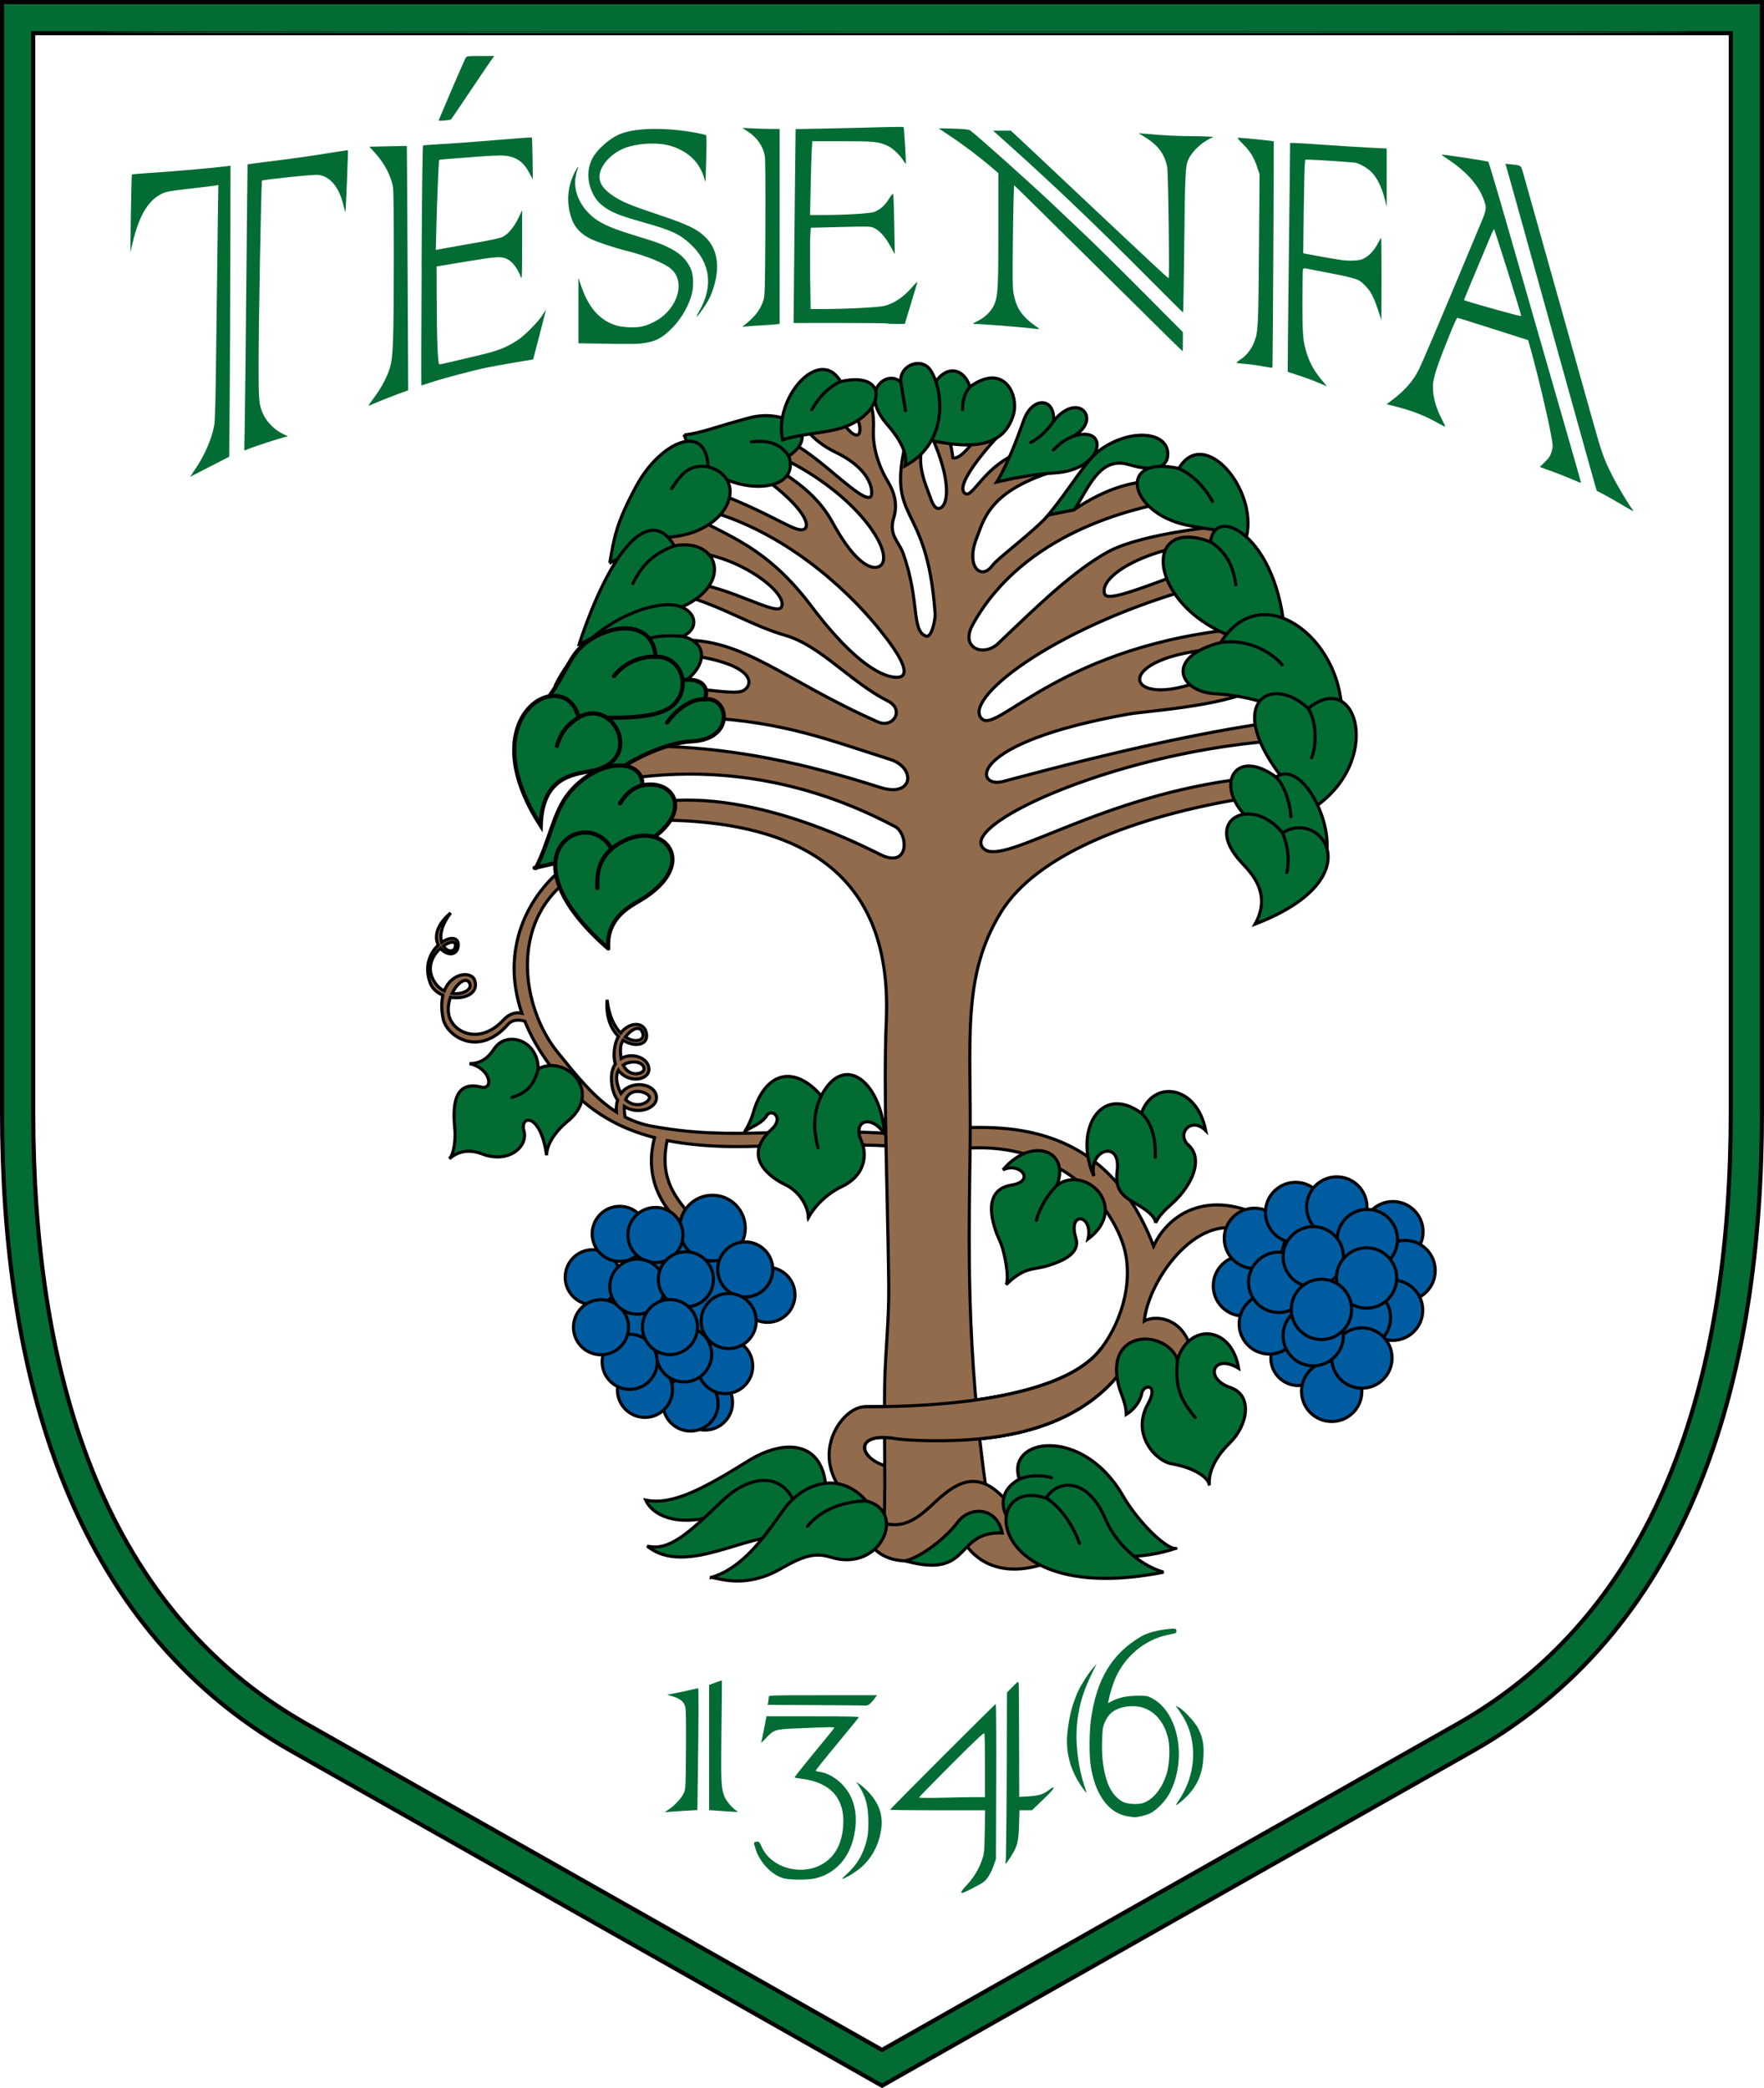 <?xml version="1.0" encoding="UTF-8" standalone="no"?>
<!-- Created with Inkscape (http://www.inkscape.org/) -->

<svg
   width="169.99mm"
   height="201.209mm"
   viewBox="0 0 169.99 201.209"
   version="1.1"
   id="svg5275"
   inkscape:version="1.2 (56b05e47e7, 2022-06-09, custom)"
   sodipodi:docname="HUN Tésenfa COA.svg"
   inkscape:export-filename="SSSSSS.svg"
   inkscape:export-xdpi="96"
   inkscape:export-ydpi="96"
   xml:space="preserve"
   xmlns:inkscape="http://www.inkscape.org/namespaces/inkscape"
   xmlns:sodipodi="http://sodipodi.sourceforge.net/DTD/sodipodi-0.dtd"
   xmlns="http://www.w3.org/2000/svg"
   xmlns:svg="http://www.w3.org/2000/svg"><sodipodi:namedview
     id="namedview5277"
     pagecolor="#ffffff"
     bordercolor="#666666"
     borderopacity="1.0"
     inkscape:showpageshadow="2"
     inkscape:pageopacity="0.0"
     inkscape:pagecheckerboard="0"
     inkscape:deskcolor="#d1d1d1"
     inkscape:document-units="mm"
     showgrid="false"
     inkscape:zoom="0.615625"
     inkscape:cx="532.79188"
     inkscape:cy="470.25381"
     inkscape:window-width="1860"
     inkscape:window-height="1016"
     inkscape:window-x="0"
     inkscape:window-y="0"
     inkscape:window-maximized="1"
     inkscape:current-layer="svg5275"
     showguides="true"
     showborder="false" /><defs
     id="defs5272" /><g
     inkscape:groupmode="layer"
     id="layer2"
     inkscape:label="Raszter"
     transform="translate(-18.515,7.83)" /><g
     inkscape:label="Layer 1"
     inkscape:groupmode="layer"
     id="layer1"
     transform="translate(1161.695,342.443)"><g
       id="g23789"><path
         id="path6444"
         style="font-variation-settings:normal;opacity:1;fill:#926b4c;fill-opacity:1;stroke:#000000;stroke-width:0.3;stroke-linecap:round;stroke-linejoin:miter;stroke-miterlimit:4;stroke-dasharray:none;stroke-dashoffset:0;stroke-opacity:1;stop-color:#000000;stop-opacity:1"
         d="m -1055.598,-212.476 c -4.16,5.475 -18.821,5.594 -22.764,5.59 -2.862,-0.003 -7.719,8.001 4.309,12.235 l -0.842,-6.272 c -4.062,-0.27 -5.026,-3.7 -0.44,-2.883 0.561,0.1 3.505,0.32 6.886,0.103 5.162,-0.33 11.733,-1.829 15.457,-7.518"
         sodipodi:nodetypes="cccccsc" /><path
         id="path3959"
         style="font-variation-settings:normal;opacity:1;fill:#926b4c;fill-opacity:1;stroke:#000000;stroke-width:0.3;stroke-linecap:round;stroke-linejoin:miter;stroke-miterlimit:4;stroke-dasharray:none;stroke-dashoffset:0;stroke-opacity:1;stop-color:#000000;stop-opacity:1"
         d="m -1075.335,-203.806 c 0.561,0.1 3.505,0.32 6.886,0.103 5.162,-0.33 11.733,-1.829 15.457,-7.518 l 6.268,0.108 c -0.267,-4.335 -3.551,-4.719 -4.699,-4.029 0.364,-4.017 5.43,-11.107 10.256,-8.399 l 2.84,-0.65 c -6.053,-4.075 -10.576,-1.711 -12.203,1.822 -4.98,-13.044 -16.022,-11.367 -20.135,-11.365 -0.985,0.051 -2.65,0.723 -3.573,0.647 -11.416,-0.941 -16.437,0.694 -24.669,-0.842 -0.927,-0.173 -1.769,-0.477 -2.548,-0.877 -0.068,-0.392 -0.089,-0.727 -0.074,-1.012 1.283,0.824 3.095,0.205 3.098,-0.843 0,-1.37 -2.401,-1.801 -3.425,-0.417 -0.138,-0.253 -0.255,-0.559 -0.345,-0.924 -0.135,-0.553 -0.073,-0.986 0.104,-1.313 0.916,1.298 2.999,1.002 2.937,-0.15 -0.057,-1.065 -1.628,-1.599 -2.68,-0.981 -0.055,-0.306 -0.075,-0.668 -0.046,-1.096 0.013,-0.196 0.105,-0.433 0.245,-0.67 1.107,0.728 2.372,0.475 2.254,-0.549 -0.148,-1.281 -1.628,-1.261 -2.494,-0.135 -0.592,-0.6 -1.124,-1.619 -1.313,-3.207 -0.131,1.688 0.399,2.842 1.102,3.527 -0.154,0.272 -0.274,0.591 -0.344,0.954 -0.131,0.686 -0.098,1.247 0.041,1.695 -0.268,0.39 -0.422,0.938 -0.371,1.673 0.054,0.785 0.274,1.38 0.587,1.816 -0.103,0.323 -0.149,0.705 -0.121,1.147 -2.208,-1.409 -3.909,-3.601 -5.645,-5.737 -3.49,-4.295 -4.676,-12.481 1.115,-16.715 l -0.192,-1.373 c -3.932,2.961 -6.455,8.235 -4.386,14.306 -0.556,-0.113 -1.173,0.006 -1.763,0.642 -2.308,2.489 -4.896,1.198 -5.261,-0.43 -0.132,-0.591 -0.05,-1.205 0.143,-1.746 1.35,0.22 2.785,-0.37 2.329,-1.665 -0.301,-0.854 -2.236,-0.75 -2.922,1.055 -0.424,-0.216 -0.817,-0.579 -1.095,-1.135 -0.605,-1.212 -10e-4,-2.331 0.722,-2.981 0.55,0.673 1.522,0.784 1.694,-0.092 0.197,-1.004 -0.717,-1.068 -1.573,-0.471 -0.193,-0.628 -0.07,-1.597 0.864,-2.841 -1.448,1.233 -1.551,2.367 -1.183,3.099 -0.785,0.724 -1.384,2.017 -0.789,3.639 0.208,0.567 0.677,0.961 1.234,1.191 -0.144,0.595 -0.166,1.337 0.01,2.246 0.317,1.677 3.426,3.841 6.285,0.534 0.349,-0.404 1.045,-0.462 1.594,-0.274 0.803,2 2.103,4.078 4.024,6.182 2.274,2.491 4.959,4.13 8.479,5.035 -0.903,3.396 0.241,6.424 3.003,8.675 l 0.659,-0.926 c -1.544,-1.894 -3.249,-3.656 -2.45,-7.473 3.041,0.607 6.675,0.731 11.141,0.43 4.437,0.036 8.595,-0.116 11.501,0.206 1.636,0.01 3.031,0.214 4.718,0.268 8.708,-1.27 14.601,3.68 16.486,8.836 1.212,3.316 0.136,7.469 -2.038,10.33 -4.16,5.475 -18.821,5.594 -22.764,5.59 m -39.754,-44.769 c 0.245,-0.002 0.378,0.151 0.279,0.501 -0.145,0.513 -0.79,0.431 -1.143,-0.136 0.321,-0.23 0.639,-0.362 0.864,-0.364 z m 1.269,3.682 c 0.155,-0.004 0.29,0.068 0.388,0.232 0.362,0.606 -0.607,1.179 -1.673,1.025 0.35,-0.727 0.883,-1.248 1.286,-1.257 z m 16.598,4.625 c 0.231,0.001 0.42,0.153 0.509,0.532 0.149,0.631 -0.76,0.914 -1.692,0.295 0.343,-0.449 0.816,-0.829 1.183,-0.827 z m -0.373,3.237 c 0.522,0.003 0.971,0.234 0.991,0.642 0.025,0.524 -1.413,0.906 -2.012,-0.342 0.305,-0.207 0.679,-0.302 1.021,-0.3 z m 0.371,2.834 c 0.623,0.004 1.224,0.382 1.144,0.644 -0.172,0.565 -1.397,1.013 -2.3,0.157 0.221,-0.602 0.694,-0.804 1.155,-0.8 z"
         sodipodi:nodetypes="csccccccccsccccscscscscccscsccscccsscscccscccscsscccccccccsscsscssscssscssscssscs" /><path
         style="font-variation-settings:normal;opacity:1;fill:#000000;fill-opacity:0;stroke:#000000;stroke-width:3.4;stroke-linecap:round;stroke-linejoin:miter;stroke-miterlimit:4;stroke-dasharray:none;stroke-dashoffset:0;stroke-opacity:1;stop-color:#000000;stop-opacity:1"
         d="m -1132.873,-175.009 c -20.878,-11.827 -27.122,-35.682 -27.122,-60.298 v -105.436 h 166.59 v 105.436 c 0,24.616 -6.244,48.471 -27.122,60.298 l -56.173,31.822 z"
         id="path22929"
         sodipodi:nodetypes="ssccsscs"
         inkscape:transform-center-x="41.647432"
         inkscape:transform-center-y="113.44131" /><path
         style="font-variation-settings:normal;opacity:1;fill:none;fill-opacity:1;stroke:#036c34;stroke-width:2.6;stroke-linecap:round;stroke-linejoin:miter;stroke-miterlimit:4;stroke-dasharray:none;stroke-dashoffset:0;stroke-opacity:1;stop-color:#000000;stop-opacity:1"
         d="m -1132.873,-175.009 c -20.878,-11.827 -27.122,-35.682 -27.122,-60.298 v -105.436 h 166.59 v 105.436 c 0,24.616 -6.244,48.471 -27.122,60.298 l -56.173,31.822 z"
         id="path26040"
         sodipodi:nodetypes="ssccsscs"
         inkscape:transform-center-x="41.647432"
         inkscape:transform-center-y="113.44131" /><path
         style="fill:#036c34;fill-opacity:1;stroke-width:1"
         d="m -1005.54,-293.885 c -0.629,-0.374 -1.399,-0.811 -1.712,-0.97 l -0.569,-0.291 -0.167,-0.567 c -0.092,-0.312 -0.496,-1.748 -0.897,-3.192 -1.497,-5.383 -3.011,-10.819 -3.595,-12.912 -0.332,-1.187 -1.365,-4.902 -2.296,-8.255 -0.931,-3.353 -1.729,-6.206 -1.774,-6.341 l -0.081,-0.245 0.571,0.055 c 0.933,0.09 0.931,0.088 1.113,0.72 0.089,0.309 0.76,2.695 1.49,5.303 1.367,4.884 3.787,13.501 4.149,14.774 0.113,0.396 0.513,1.825 0.89,3.175 1.082,3.874 1.239,4.327 2.081,5.997 0.507,1.005 1.658,2.934 1.966,3.295 0.214,0.251 0.016,0.158 -1.17,-0.547 z m -4.724,-2.399 c -0.48,-0.207 -1.361,-0.553 -1.96,-0.769 l -1.087,-0.392 0.492,-0.482 c 0.4,-0.392 0.52,-0.575 0.64,-0.984 0.14,-0.475 0.14,-0.549 0,-1.361 -0.288,-1.717 -1.444,-6.578 -2.134,-8.97 l -0.124,-0.431 -0.696,-0.217 c -0.383,-0.119 -1.895,-0.602 -3.361,-1.072 -1.466,-0.47 -2.711,-0.855 -2.767,-0.855 -0.102,0 -1.353,3.069 -1.93,4.736 -0.168,0.486 -0.341,1.133 -0.385,1.438 -0.145,1.027 0.152,2.313 0.838,3.622 0.188,0.358 0.327,0.666 0.309,0.683 -0.018,0.018 -0.293,-0.115 -0.612,-0.293 -1.357,-0.762 -2.542,-1.231 -4.117,-1.631 l -0.913,-0.232 0.617,-0.468 c 1.142,-0.866 1.927,-1.765 2.458,-2.817 0.383,-0.758 2.116,-4.836 5.182,-12.192 0.155,-0.373 0.52,-1.242 0.81,-1.932 0.602,-1.431 0.609,-1.528 0.184,-2.572 -0.492,-1.21 -1.659,-2.498 -3.17,-3.5 -0.449,-0.298 -0.807,-0.551 -0.796,-0.562 0.059,-0.059 4.43,0.603 4.512,0.683 0.053,0.052 0.976,3.161 2.05,6.91 1.075,3.749 2.371,8.263 2.881,10.033 0.51,1.77 1.602,5.56 2.427,8.424 1.512,5.246 1.607,5.591 1.551,5.584 -0.017,-0.002 -0.423,-0.174 -0.903,-0.381 z m -4.843,-15.731 c 0,-0.194 -2.558,-8.353 -2.618,-8.351 -0.027,0.001 -0.217,0.411 -0.423,0.91 -0.205,0.5 -0.844,2.021 -1.418,3.381 -0.575,1.36 -1.045,2.503 -1.045,2.54 10e-5,0.037 1.191,0.397 2.646,0.801 2.544,0.705 2.857,0.784 2.857,0.719 z m -127.772,14.776 c 0.935,-1.391 1.598,-2.929 1.829,-4.243 0.086,-0.491 0.137,-2.62 0.204,-8.563 0.049,-4.35 0.113,-9.408 0.142,-11.238 l 0.053,-3.329 -0.283,0.049 c -0.156,0.027 -1.274,0.163 -2.485,0.302 -1.984,0.228 -2.252,0.278 -2.71,0.502 -1.295,0.634 -2.175,2.12 -2.784,4.705 l -0.219,0.93 0.05,-3.725 c 0.028,-2.049 0.075,-3.748 0.105,-3.777 0.03,-0.028 0.798,-0.096 1.706,-0.151 1.968,-0.119 6.243,-0.493 7.429,-0.649 l 0.36,-0.047 -0.012,8.112 c -0.01,4.462 -0.035,10.771 -0.063,14.021 l -0.051,5.909 -1.884,0.967 -1.884,0.967 z m 4.782,-5.2 c 0.03,-1.875 0.098,-8.076 0.15,-13.78 0.053,-5.704 0.101,-10.379 0.108,-10.388 0.01,-0.009 0.812,-0.116 1.788,-0.237 2.614,-0.325 4.632,-0.61 6.338,-0.895 0.833,-0.139 1.528,-0.24 1.544,-0.224 0.039,0.039 -0.199,5.907 -0.241,5.949 -0.018,0.018 -0.101,-0.262 -0.184,-0.621 -0.411,-1.773 -1.294,-2.837 -2.455,-2.957 -0.46,-0.047 -5.284,0.452 -5.398,0.558 -0.077,0.072 -0.329,13.847 -0.326,17.789 0,3.538 0.033,3.842 0.48,4.796 0.314,0.67 1.102,1.452 1.8,1.786 l 0.545,0.261 -0.376,0.096 c -0.551,0.141 -2.661,0.826 -3.288,1.067 l -0.541,0.208 z m 12.003,-1.069 c 0.862,-1.174 1.145,-1.61 1.471,-2.268 0.609,-1.229 0.726,-1.807 0.807,-3.966 0.096,-2.551 0.097,-13.929 0,-14.588 -0.162,-1.122 -0.833,-2.403 -1.809,-3.457 l -0.48,-0.519 1.799,-0.04 c 0.989,-0.022 1.807,-0.034 1.817,-0.027 0.01,0.007 0.044,5.306 0.075,11.776 l 0.056,11.764 -1.006,0.369 c -0.553,0.203 -1.4,0.536 -1.882,0.741 -0.482,0.204 -0.896,0.372 -0.92,0.372 -0.024,0 0.01,-0.071 0.072,-0.158 z m 91.472,-2.048 c -0.419,-0.181 -1.257,-0.491 -1.863,-0.689 -0.605,-0.198 -1.11,-0.364 -1.121,-0.368 -0.011,-0.004 0.036,-4.692 0.105,-10.416 0.069,-5.724 0.125,-10.684 0.126,-11.022 v -0.614 h 0.416 c 0.229,0 1.439,0.073 2.688,0.163 1.25,0.09 3.158,0.211 4.24,0.268 l 1.968,0.105 v 2.801 2.801 l -0.207,-0.803 c -0.273,-1.058 -0.697,-1.93 -1.196,-2.464 -0.392,-0.419 -1.083,-0.838 -1.58,-0.958 -0.243,-0.059 -3.865,-0.303 -4.516,-0.304 l -0.353,-8.4e-4 -0.046,0.529 c -0.025,0.291 -0.069,2.321 -0.097,4.51 l -0.051,3.981 1.467,0.272 c 2.212,0.41 2.672,0.467 3.42,0.428 0.55,-0.029 0.763,-0.081 1.074,-0.263 0.481,-0.282 0.933,-0.798 1.257,-1.435 0.136,-0.268 0.267,-0.487 0.29,-0.487 0.023,0 0.04,1.781 0.037,3.958 l -0.01,3.958 -0.356,-1.058 c -0.41,-1.219 -0.693,-1.743 -1.238,-2.287 -0.668,-0.667 -0.594,-0.646 -5.567,-1.6 -0.317,-0.061 -0.358,-0.05 -0.401,0.111 -0.026,0.098 -0.048,1.512 -0.049,3.142 0,3.146 0.057,3.805 0.433,4.951 0.327,0.993 0.766,1.754 1.531,2.648 0.229,0.268 0.404,0.484 0.39,0.48 -0.015,-0.004 -0.37,-0.155 -0.789,-0.336 z m -86.448,-11.277 c 0.039,-7.199 0.093,-11.555 0.144,-11.587 0.045,-0.028 0.584,-0.076 1.198,-0.106 1.375,-0.069 3.978,-0.26 6.974,-0.512 1.248,-0.105 2.288,-0.176 2.311,-0.158 0.022,0.018 0.052,0.936 0.067,2.039 l 0.027,2.006 -0.34,-0.635 c -0.589,-1.101 -1.271,-1.563 -2.462,-1.665 -0.303,-0.026 -1.369,0.017 -2.371,0.096 -1.001,0.079 -2.272,0.175 -2.823,0.215 -0.551,0.04 -1.015,0.085 -1.029,0.1 -0.045,0.047 -0.206,3.891 -0.265,6.344 l -0.056,2.338 1.092,-0.202 c 0.601,-0.111 1.964,-0.353 3.03,-0.537 1.194,-0.206 2.079,-0.403 2.305,-0.512 0.531,-0.257 1.105,-0.941 1.525,-1.815 l 0.366,-0.762 v 3.387 c 0,2.909 -0.02,3.344 -0.116,3.082 -0.322,-0.874 -0.847,-1.553 -1.384,-1.791 -0.548,-0.242 -1.05,-0.205 -4.08,0.3 l -2.667,0.445 0.01,2.876 c 0.01,4.101 0.106,6.559 0.26,6.559 0.066,0 0.681,-0.134 1.366,-0.298 0.686,-0.164 1.666,-0.396 2.178,-0.516 2.137,-0.499 2.832,-0.765 4.022,-1.541 0.654,-0.427 1.946,-1.733 2.36,-2.387 0.192,-0.303 0.347,-0.531 0.346,-0.508 -9e-4,0.023 -0.279,1.106 -0.618,2.407 l -0.616,2.364 -1.858,0.314 c -1.022,0.173 -2.163,0.378 -2.535,0.457 -1.657,0.348 -4.419,1.087 -5.718,1.528 -0.341,0.116 -0.637,0.211 -0.659,0.211 -0.021,0 -0.011,-5.191 0.024,-11.536 z m 80.944,9.665 c -0.466,-0.085 -1.199,-0.18 -1.63,-0.212 -0.431,-0.032 -0.783,-0.085 -0.783,-0.117 0,-0.032 0.192,-0.182 0.427,-0.335 0.505,-0.327 1.015,-0.974 1.26,-1.597 0.401,-1.02 0.423,-1.441 0.482,-9.058 l 0.055,-7.173 -0.23,-0.677 c -0.327,-0.964 -0.668,-1.52 -1.366,-2.223 -0.559,-0.563 -0.591,-0.614 -0.387,-0.611 0.364,0.005 3.314,0.308 3.351,0.345 0.024,0.024 -0.084,19.73 -0.119,21.644 0,0.105 -0.051,0.185 -0.109,0.179 -0.058,-0.007 -0.487,-0.081 -0.953,-0.165 z m -8.551,-2.34 c -0.512,-0.499 -4.145,-4.089 -8.073,-7.979 -3.928,-3.89 -7.171,-7.083 -7.207,-7.097 -0.036,-0.013 -0.092,2.177 -0.124,4.868 -0.05,4.13 -0.039,4.998 0.066,5.57 0.27,1.467 0.846,2.268 2.394,3.326 0.137,0.093 0.099,0.102 -0.264,0.06 -1.703,-0.196 -5.098,-0.461 -5.987,-0.467 -0.125,-9.1e-4 0.021,-0.106 0.411,-0.296 0.748,-0.364 1.38,-1.02 1.632,-1.694 0.298,-0.798 0.344,-1.753 0.345,-7.242 l 8e-4,-5.296 -0.752,-0.647 c -1.039,-0.893 -2.727,-2.162 -3.943,-2.964 -0.561,-0.37 -1.033,-0.686 -1.05,-0.702 -0.016,-0.016 0.612,-0.008 1.397,0.018 1.015,0.033 1.482,0.081 1.618,0.166 0.105,0.066 0.848,0.697 1.651,1.404 1.444,1.271 1.964,1.736 4.035,3.614 1.491,1.352 2.697,2.481 5.468,5.123 1.071,1.02 3.614,3.531 5.651,5.579 l 3.704,3.723 v 0.92 c 0,0.506 -0.01,0.919 -0.021,0.919 -0.012,-5e-4 -0.44,-0.409 -0.953,-0.908 z m -55.817,0.168 -1.461,-0.025 v -3.152 -3.152 l 0.256,0.757 c 0.717,2.116 1.786,3.33 3.373,3.826 0.581,0.182 1.77,0.243 2.394,0.123 0.852,-0.164 1.805,-0.671 2.424,-1.291 1.394,-1.395 1.613,-3.304 0.49,-4.272 -0.659,-0.568 -2.42,-1.28 -4.37,-1.766 -1.105,-0.275 -2.767,-0.831 -3.387,-1.132 -0.886,-0.431 -1.496,-1.055 -1.793,-1.835 -0.567,-1.492 -0.482,-3.121 0.238,-4.55 0.163,-0.323 0.316,-0.568 0.34,-0.544 0.024,0.024 0,0.116 -0.043,0.205 -0.048,0.089 -0.131,0.415 -0.184,0.724 -0.215,1.232 0.266,2.543 1.311,3.579 0.824,0.817 1.818,1.3 4.153,2.018 2.306,0.709 2.51,0.779 3.228,1.109 1.268,0.582 1.944,1.189 2.384,2.141 0.31,0.669 0.324,1.889 0.033,2.764 -0.408,1.225 -1.133,2.358 -2.067,3.23 -0.78,0.729 -1.331,1.011 -2.298,1.177 -0.745,0.128 -1.137,0.134 -5.027,0.066 z m 14.846,-2.032 c 0.787,-0.655 1.256,-1.314 1.523,-2.138 0.138,-0.426 0.153,-1.018 0.184,-6.952 0.021,-4.204 0,-6.652 -0.053,-6.955 -0.179,-0.968 -0.744,-1.774 -1.661,-2.371 l -0.509,-0.331 1.05,0.05 c 0.578,0.027 1.387,0.05 1.799,0.05 h 0.749 v 9.393 9.393 l -0.36,0.044 c -0.198,0.024 -0.779,0.066 -1.291,0.092 -0.512,0.027 -1.16,0.072 -1.438,0.101 l -0.507,0.053 z m 13.474,0.097 c -0.028,-0.028 -2.074,-0.049 -4.548,-0.048 l -4.497,0.003 0.048,-5.181 c 0.026,-2.849 0.071,-7.053 0.098,-9.341 l 0.05,-4.16 3.102,-0.06 c 1.706,-0.033 4.035,-0.089 5.176,-0.123 1.141,-0.034 2.098,-0.04 2.127,-0.013 0.052,0.049 0.256,3.494 0.21,3.54 -0.013,0.013 -0.142,-0.161 -0.288,-0.385 -0.363,-0.56 -1.036,-1.171 -1.519,-1.378 -0.873,-0.374 -1.269,-0.412 -4.307,-0.414 l -2.888,-0.001 -0.053,0.741 c -0.029,0.407 -0.079,2.008 -0.11,3.556 l -0.057,2.815 1.305,-10e-4 c 2.135,-0.002 4.52,-0.147 4.882,-0.298 0.597,-0.248 0.981,-0.586 1.387,-1.217 0.356,-0.554 0.408,-0.603 0.446,-0.423 0.024,0.112 0.065,1.442 0.093,2.956 l 0.05,2.752 -0.35,-0.635 c -0.579,-1.051 -1.098,-1.638 -1.681,-1.901 -0.306,-0.138 -0.546,-0.144 -3.197,-0.077 l -2.865,0.073 -0.052,0.804 c -0.029,0.442 -0.032,2.205 -0.01,3.916 l 0.045,3.111 1.235,-7.7e-4 c 2.216,-10e-4 5.336,-0.163 5.881,-0.304 0.955,-0.248 1.848,-0.854 2.682,-1.823 0.294,-0.341 0.514,-0.543 0.489,-0.448 -0.025,0.095 -0.308,1.037 -0.629,2.093 l -0.584,1.92 -0.811,9.9e-4 c -0.446,5.1e-4 -0.834,-0.022 -0.862,-0.049 z m -18.139,-1.182 c 1.374,-2.41 1.087,-4.645 -0.826,-6.446 -1.031,-0.971 -1.825,-1.342 -4.472,-2.089 -1.97,-0.556 -2.747,-0.835 -3.42,-1.227 -0.742,-0.433 -1.194,-0.891 -1.518,-1.539 -0.567,-1.133 -0.599,-2.317 -0.091,-3.355 0.466,-0.953 1.823,-2.12 2.89,-2.488 1.595,-0.549 4.32,-0.563 7.19,-0.035 0.424,0.078 0.819,0.171 0.877,0.208 0.084,0.052 0.093,0.541 0.043,2.296 l -0.063,2.231 -0.19,-0.563 c -0.49,-1.456 -1.57,-2.44 -3.216,-2.932 -1.221,-0.365 -3.28,-0.244 -4.488,0.262 -1.295,0.543 -2.331,1.747 -2.326,2.702 0,0.731 0.43,1.297 1.492,1.98 0.748,0.481 1.703,0.867 4.25,1.718 2.663,0.89 3.599,1.331 4.387,2.068 1.188,1.112 1.502,2.737 0.918,4.754 -0.252,0.87 -0.508,1.399 -1.073,2.219 -0.604,0.877 -0.804,1.007 -0.366,0.237 z m 43.019,-3.454 c -5.025,-5.053 -8.805,-8.656 -13.449,-12.82 l -1.249,-1.12 h 0.858 0.858 l 1.153,1.077 c 0.634,0.593 1.458,1.366 1.83,1.718 1.738,1.643 2.338,2.208 3.006,2.832 0.75,0.701 1.657,1.555 2.879,2.71 0.396,0.374 1.272,1.197 1.947,1.829 0.675,0.632 1.925,1.803 2.778,2.603 0.853,0.8 1.577,1.454 1.609,1.454 0.093,8e-5 -0.04,-10.234 -0.14,-10.718 -0.266,-1.29 -0.89,-2.115 -2.215,-2.929 l -0.551,-0.338 0.55,0.05 c 1.947,0.175 2.944,0.227 4.697,0.243 1.087,0.01 1.958,0.047 1.937,0.082 -0.022,0.035 -0.076,0.064 -0.121,0.064 -0.045,0 -0.323,0.152 -0.617,0.338 -0.701,0.443 -1.362,1.151 -1.639,1.755 -0.295,0.645 -0.328,1.368 -0.407,8.85 -0.034,3.248 -0.085,5.901 -0.114,5.896 -0.029,-0.005 -1.649,-1.615 -3.6,-3.577 z m -68.123,-14.918 c 0,-0.093 2.468,-5.832 2.592,-6.027 0.117,-0.184 0.165,-0.191 1.439,-0.191 h 1.318 l -0.29,0.402 c -0.159,0.221 -1.082,1.583 -2.051,3.027 -0.968,1.444 -1.784,2.648 -1.813,2.678 -0.071,0.072 -1.195,0.177 -1.195,0.111 z m -32.766,-8.504 c 0,-0.056 25.612,-0.085 76.666,-0.085 51.054,0 76.666,0.028 76.666,0.085 0,0.056 -25.612,0.085 -76.666,0.085 -51.054,0 -76.666,-0.028 -76.666,-0.085 z"
         id="path29661" /><path
         style="fill:#036c34;fill-opacity:1;stroke-width:1"
         d="m -1069.063,-160.138 c 0,-0.052 0.238,-0.348 0.529,-0.657 0.66,-0.7 1.171,-1.543 1.469,-2.422 0.22,-0.647 0.232,-0.771 0.267,-2.731 l 0.038,-2.053 h -4.581 c -2.519,0 -4.581,-0.025 -4.581,-0.055 0,-0.08 10.105,-10.189 10.185,-10.189 0.037,-2.6e-4 0.055,3.362 0.041,7.471 l -0.026,7.472 -0.189,0.55 c -0.253,0.738 -0.636,1.383 -0.972,1.639 -0.337,0.256 -1.911,1.071 -2.068,1.071 -0.062,0 -0.113,-0.043 -0.113,-0.096 z m 1.333,-9.133 0.953,-1.8e-4 v -2.999 c 0,-1.649 -0.025,-3.063 -0.055,-3.141 -0.042,-0.109 -0.777,0.58 -3.175,2.977 -1.716,1.716 -3.12,3.154 -3.12,3.197 0,0.046 0.893,0.055 2.223,0.022 1.222,-0.031 2.651,-0.056 3.175,-0.056 z m -18.358,7.843 c -1.139,-0.245 -2.38,-1.505 -2.791,-2.835 -0.211,-0.682 -0.213,-0.663 0.088,-0.708 0.242,-0.035 0.267,-0.009 0.52,0.54 0.867,1.882 3.524,2.723 5.548,1.757 1.367,-0.653 2.146,-1.951 2.283,-3.808 0.194,-2.627 -1.191,-4.209 -3.993,-4.557 -0.356,-0.044 -0.665,-0.098 -0.687,-0.121 -0.035,-0.035 0.783,-1.059 3.085,-3.857 0.358,-0.436 0.681,-0.843 0.717,-0.905 0.069,-0.12 -0.249,-0.116 -3.875,0.04 -1.799,0.078 -1.947,0.13 -2.712,0.953 -0.273,0.294 -0.47,0.466 -0.438,0.382 0.032,-0.084 0.16,-0.684 0.284,-1.333 l 0.226,-1.181 h 4.479 c 3.561,0 4.465,0.022 4.414,0.106 -0.036,0.058 -0.581,0.731 -1.212,1.496 -2.545,3.083 -2.956,3.598 -2.922,3.652 0.019,0.031 0.211,0.081 0.426,0.111 0.66,0.09 1.446,0.527 2.062,1.145 1.216,1.221 1.624,2.92 1.197,4.987 -0.446,2.163 -1.81,3.667 -3.738,4.122 -0.65,0.153 -2.281,0.161 -2.962,0.015 z m 6.014,-0.448 c 0.988,-0.915 1.538,-1.847 1.889,-3.203 0.137,-0.53 0.175,-0.928 0.171,-1.821 -0.01,-1.561 -0.25,-2.451 -0.973,-3.555 l -0.194,-0.296 0.413,0.296 c 0.227,0.163 0.617,0.524 0.867,0.804 0.938,1.049 1.302,2.149 1.133,3.416 -0.215,1.616 -1.006,3.037 -2.192,3.936 -0.533,0.405 -0.987,0.679 -1.428,0.863 -0.258,0.108 -0.218,0.051 0.312,-0.44 z m 15.292,-1.193 c 0.037,-0.128 0.081,-3.844 0.097,-8.259 l 0.03,-8.026 0.548,-0.562 c 0.418,-0.429 0.55,-0.523 0.558,-0.399 0,0.09 0.019,0.201 0.029,0.248 0.011,0.047 0.025,2.489 0.033,5.427 l 0.013,5.342 0.572,-0.03 c 1.347,-0.07 1.691,-0.169 2.357,-0.676 0.144,-0.11 0.287,-0.199 0.318,-0.199 0.196,0 -0.07,0.325 -0.982,1.2 l -1.037,0.996 -0.604,0.003 -0.604,0.003 -0.041,1.418 c -0.048,1.657 -0.164,2.09 -0.832,3.114 -0.437,0.67 -0.564,0.781 -0.454,0.4 z m 11.786,-4.346 c -1.887,-0.277 -3.256,-2.205 -3.619,-5.098 -0.126,-1.001 -0.106,-3.036 0.04,-4.14 0.521,-3.949 2.011,-6.435 4.856,-8.105 0.535,-0.314 1.38,-0.556 2.407,-0.689 0.831,-0.108 0.993,-0.079 0.993,0.174 0,0.197 0.037,0.182 -0.931,0.39 -2.106,0.453 -3.989,2.009 -4.922,4.066 -0.233,0.513 -0.586,1.637 -0.694,2.211 l -0.052,0.276 0.406,-0.206 c 0.681,-0.345 1.412,-0.498 2.426,-0.506 0.87,-0.007 0.962,0.008 1.397,0.237 2.57,1.349 3.413,5.86 1.71,9.153 -0.371,0.717 -1.237,1.622 -1.849,1.932 -0.37,0.188 -1.32,0.417 -1.597,0.385 -0.047,-0.005 -0.303,-0.042 -0.57,-0.081 z m 1.485,-1.3 c 1.006,-0.359 1.877,-1.49 2.285,-2.968 0.236,-0.852 0.289,-2.39 0.111,-3.192 -0.488,-2.196 -2.048,-3.415 -3.998,-3.125 -1.129,0.168 -1.772,0.647 -2.153,1.606 -0.159,0.4 -0.196,0.689 -0.229,1.79 -0.047,1.566 0.152,2.962 0.578,4.067 0.339,0.88 1.003,1.605 1.65,1.804 0.523,0.16 1.333,0.169 1.756,0.018 z m -45.703,0.608 c 0.584,-0.405 1.205,-1.09 1.419,-1.568 0.173,-0.385 0.181,-0.539 0.206,-4.167 0.019,-2.635 0,-3.876 -0.07,-4.129 -0.158,-0.59 -0.555,-0.857 -1.719,-1.153 -0.043,-0.011 0.204,-0.068 0.55,-0.127 0.346,-0.059 1.022,-0.2 1.503,-0.313 0.481,-0.113 0.891,-0.205 0.91,-0.205 0.052,0 0.043,3.195 -0.021,7.757 l -0.056,3.989 -1.024,0.057 c -0.563,0.031 -1.271,0.078 -1.574,0.104 l -0.55,0.048 z m 5.715,0.221 c -0.163,-0.015 -0.649,-0.051 -1.079,-0.079 l -0.783,-0.051 v -6.034 -6.034 l 0.607,-0.224 c 0.334,-0.123 0.616,-0.214 0.627,-0.203 0.011,0.012 -0.01,2.117 -0.042,4.678 -0.065,4.892 -0.034,5.662 0.259,6.445 0.173,0.463 0.782,1.186 1.216,1.445 0.149,0.089 0.129,0.1 -0.169,0.092 -0.186,-0.005 -0.472,-0.021 -0.635,-0.037 z m 43.419,-1.109 c 1.144,-1.687 1.597,-3.751 1.25,-5.694 -0.197,-1.102 -0.528,-1.889 -1.201,-2.859 l -0.369,-0.53 0.273,0.14 c 0.502,0.257 1.62,1.467 1.909,2.063 0.439,0.907 0.55,1.503 0.499,2.667 -0.069,1.572 -0.529,2.718 -1.516,3.771 -0.354,0.378 -1.008,0.928 -1.104,0.928 -0.04,0 0.076,-0.219 0.258,-0.487 z m -9.158,-0.974 c -1.286,-1.713 -1.816,-3.584 -1.587,-5.6 0.178,-1.57 0.493,-2.762 1.043,-3.946 0.301,-0.649 1.025,-1.765 1.454,-2.244 l 0.304,-0.339 -0.416,0.851 c -0.804,1.645 -1.176,2.804 -1.402,4.367 -0.291,2.019 -0.017,4.616 0.708,6.699 0.093,0.268 0.154,0.487 0.136,0.487 -0.018,0 -0.126,-0.124 -0.24,-0.275 z m -25.912,-8.17 -4.562,-0.023 0.052,-0.317 c 0.029,-0.174 0.053,-0.383 0.053,-0.465 9e-4,-0.14 0.306,-0.148 5.214,-0.148 h 5.213 l -0.169,0.233 c -0.429,0.59 -0.672,0.784 -0.96,0.763 -0.154,-0.011 -2.333,-0.031 -4.842,-0.043 z"
         id="path31430" /><path
         style="font-variation-settings:normal;fill:#926b4c;fill-opacity:1;stroke:#000000;stroke-width:0.3;stroke-linecap:round;stroke-linejoin:miter;stroke-miterlimit:4;stroke-dasharray:none;stroke-dashoffset:0;stroke-opacity:1;stop-color:#000000"
         d="m -1076.565,-194.227 c 0.257,-4.111 0.047,-9.337 0.12,-14.636 0.044,-3.248 0.438,-6.251 0.395,-9.84 -0.103,-8.743 -0.528,-18.515 -0.235,-25.393 0.539,-12.629 -6.261,-19.32 -22.271,-19.332 l 0.135,-1.717 c 9.856,-1.388 21.071,4.881 21.879,5.194 2.548,0.987 2.306,-2.211 1.101,-2.842 -3.925,-2.053 -13.76,-6.793 -27.109,-4.397 l 1.724,-3.342 c 9.439,-0.218 17.602,1.94 23.962,3.967 3.203,1.021 3.469,-1.905 0.947,-2.701 -5.686,-1.794 -10.22,-3.643 -17.995,-4.024 l -0.951,-2.808 c 2.564,0.261 4.207,0.545 4.828,0.186 1.019,-0.589 1.203,-2.679 -6.207,-3.532 v -1.316 c 6.245,-0.213 10.012,3.846 19.157,7.886 1.459,0.645 2.602,-1.18 0.951,-2.018 -3.62,-1.836 -6.467,-5.328 -9.86,-6.318 -3.437,-1.003 -5.979,-2.782 -10.12,-3.951 l 0.791,-1.154 c 3.983,0.414 8.449,3.265 8.927,2.378 0.907,-1.681 -6.885,-6.95 -11.897,-4.811 l 1.709,-5.009 c 3.745,2.753 8.069,3.072 13.048,9.687 5.659,7.519 8.356,6.967 8.66,6.826 0.865,-0.401 -0.16,-2.231 -2.303,-4.834 -3.178,-3.86 -8.993,-9.082 -16.201,-11.125 l 0.585,-1.824 c 5.846,2.253 7.679,3.912 8.548,3.597 0.709,-0.257 0.172,-2.028 -3.973,-5.05 l 1.512,-0.692 c 3.963,2.415 4.861,4.416 5.527,5.579 2.56,4.47 4.205,4.097 4.536,3.406 0.786,-1.643 -2.972,-7.051 -10.197,-10.359 l 1.198,-1.328 c 2.845,1.242 7.09,6.058 7.87,5.279 0.195,-0.195 0.36,-2.45 -3.375,-4.256 -2.294,-1.109 -4.066,-3.051 -3.026,-4.545 0.624,-0.896 2.185,-0.714 3.08,0.754 2.188,3.59 2.686,1.864 1.96,0.419 -0.206,-0.41 -0.365,-1.358 -0.046,-1.9 0.377,-0.64 1.82,-0.343 1.655,3.115 -0.081,1.704 0.523,3.537 1.407,4.996 0.728,1.2 0.893,2.356 0.55,3.465 -0.513,1.661 0.495,2.295 0.889,3.383 1.657,4.583 0.769,7.546 2.243,8.02 0.525,0.169 0.894,-1.62 0.855,-2.17 -0.787,-11.273 -4.896,-8.423 -2.682,-17.126 l 1.427,0.126 c -0.01,0.767 -0.223,1.856 -0.106,2.787 0.162,1.289 0.696,2.405 0.927,3.098 0.191,0.571 0.49,1.093 0.87,0.967 0.977,-0.323 1.109,-3.23 -1.239,-7.907 l 1.596,-0.107 c 0.478,0.684 0.78,2.004 0.918,3.145 0.487,0.141 1.26,-0.5 2.392,-2.12 l 2.681,-0.736 c -1.982,2.06 -4.686,5.312 -4.004,6.188 0.762,0.979 1.779,-2.683 5.74,-3.982 l 3.444,1.788 c -6.707,1.959 -7.211,4.674 -7.974,6.633 -1.062,2.729 0.452,4.078 1.522,2.618 0.546,-0.744 3.741,-3.045 5.462,-4.918 l 2.46,-0.493 c 2.974,-1.996 5.343,-2.613 7.503,-2.752 l 1.944,1.97 c -3.922,0.697 -14.376,3.068 -19.248,11.868 -1.273,2.3 1.055,3.158 2.444,1.829 4.014,-3.839 7.29,-6.995 10.547,-8.81 3.365,-1.875 11.857,-2.64 11.835,-2.519 l -0.04,1.584 c -6.862,-0.13 -12.723,3.014 -12.085,4.963 0.19,0.579 1.716,0.189 6.955,-1.814 l 1.35,1.347 c -13.545,3.886 -22.148,10.75 -20.102,12.538 1.54,1.346 7.775,-7.25 25.452,-8.77 l -3.604,2.073 c -9.586,0.959 -7.981,5.894 -0.623,2.953 l 4.887,0.915 c -2.977,1.583 -10.493,2.079 -11.911,2.33 -15.99,2.834 -14.891,7.231 -12.199,6.51 11.347,-3.041 19.005,-4.681 25.613,-5.66 l 0.111,1.781 c -15.452,1.282 -30.321,8.225 -27.507,10.41 2.031,1.576 11.208,-5.241 25.24,-6.828 l 0.446,1.816 c -11.596,1.824 -20.729,5.656 -24.061,11.025 -3.866,6.231 -2.89,12.431 -3.002,22.329 -0.102,9.016 -0.484,19.536 1.655,34.159"
         id="path31513"
         sodipodi:nodetypes="csssccssccssccsccsssccsccsssccsccssccssssssssssssccssscccccsccssccccsssccsccsccccssccsccssc" /><path
         style="font-variation-settings:normal;fill:#026c33;fill-opacity:1;stroke:#000000;stroke-width:0.3;stroke-linecap:round;stroke-linejoin:miter;stroke-miterlimit:4;stroke-dasharray:none;stroke-dashoffset:0;stroke-opacity:1;stop-color:#000000"
         d="m -1095.751,-300.538 c 1.543,-0.138 3.003,-0.776 6.302,-1.65 3.5,-0.927 7.02,1.479 3.763,3.691 1.503,4.389 -8.351,3.913 -10.065,-2.042 z"
         id="path32878"
         sodipodi:nodetypes="cscc" /><path
         style="font-variation-settings:normal;fill:#026c33;fill-opacity:1;stroke:#000000;stroke-width:0.3;stroke-linecap:round;stroke-linejoin:miter;stroke-miterlimit:4;stroke-dasharray:none;stroke-dashoffset:0;stroke-opacity:1;stop-color:#000000"
         d="m -1089.292,-299.856 c 1.589,-0.226 2.82,0.177 3.605,1.36"
         id="path32880"
         sodipodi:nodetypes="cc" /><path
         style="font-variation-settings:normal;fill:#026c33;fill-opacity:1;stroke:#000000;stroke-width:0.3;stroke-linecap:round;stroke-linejoin:miter;stroke-miterlimit:4;stroke-dasharray:none;stroke-dashoffset:0;stroke-opacity:1;stop-color:#000000"
         d="m -1102.932,-288.196 c 0.424,-2.47 0.612,-3.82 2.59,-7.473 2.199,-4.06 6.661,-6.25 6.89,-1.8 4.239,1.208 1.846,6.958 -4.8,6.813 -1.804,0.984 -2.283,1.203 -4.68,2.46 z"
         id="path32882"
         sodipodi:nodetypes="csccc" /><path
         style="font-variation-settings:normal;fill:#026c33;fill-opacity:1;stroke:#000000;stroke-width:0.3;stroke-linecap:round;stroke-linejoin:miter;stroke-miterlimit:4;stroke-dasharray:none;stroke-dashoffset:0;stroke-opacity:1;stop-color:#000000"
         d="m -1096.972,-295.356 c 1.062,-1.64 1.807,-2.335 3.52,-2.112"
         id="path32884"
         sodipodi:nodetypes="cc" /><path
         style="font-variation-settings:normal;fill:#026c33;fill-opacity:1;stroke:#000000;stroke-width:0.3;stroke-linecap:round;stroke-linejoin:miter;stroke-miterlimit:4;stroke-dasharray:none;stroke-dashoffset:0;stroke-opacity:1;stop-color:#000000"
         d="m -1105.891,-280.341 c 3.051,-9.251 6.865,-13.503 9.178,-9.501 5.289,-1.025 6.301,6.233 -4.346,7.041 -1.864,0.984 -2.357,1.203 -4.831,2.46 z"
         id="path32886"
         sodipodi:nodetypes="cccc" /><path
         style="font-variation-settings:normal;fill:#026c33;fill-opacity:1;stroke:#000000;stroke-width:0.3;stroke-linecap:round;stroke-linejoin:miter;stroke-miterlimit:4;stroke-dasharray:none;stroke-dashoffset:0;stroke-opacity:1;stop-color:#000000"
         d="m -1100.706,-286.21 c 0.888,-1.787 1.921,-2.859 3.992,-3.632"
         id="path32888"
         sodipodi:nodetypes="cc" /><path
         style="font-variation-settings:normal;fill:#026c33;fill-opacity:1;stroke:#000000;stroke-width:0.3;stroke-linecap:round;stroke-linejoin:miter;stroke-miterlimit:4;stroke-dasharray:none;stroke-dashoffset:0;stroke-opacity:1;stop-color:#000000"
         d="m -1108.213,-276.336 c 2.971,-6.084 9.125,-8.135 11.474,-7.804 1.99,0.28 2.663,2.168 0.838,3.018 4.761,1.223 -0.694,7.812 -6.895,4.574 -2.105,0.113 -2.645,0.106 -5.418,0.212 z"
         id="path32890"
         sodipodi:nodetypes="csccc" /><path
         style="font-variation-settings:normal;fill:#026c33;fill-opacity:1;stroke:#000000;stroke-width:0.3;stroke-linecap:round;stroke-linejoin:miter;stroke-miterlimit:4;stroke-dasharray:none;stroke-dashoffset:0;stroke-opacity:1;stop-color:#000000"
         d="m -1101.126,-279.857 c 1.555,-1.251 3.021,-1.431 5.226,-1.265"
         id="path32892"
         sodipodi:nodetypes="cc" /><path
         style="font-variation-settings:normal;fill:#026c33;fill-opacity:1;stroke:#000000;stroke-width:0.4;stroke-linecap:round;stroke-linejoin:miter;stroke-miterlimit:4;stroke-dasharray:none;stroke-dashoffset:0;stroke-opacity:1;stop-color:#000000"
         d="m -1103.221,-267.426 c -3.917,-8.426 1.62,-5.189 3.974,-7.618 2.52,-2.6 6.269,-2.459 5.489,-0.017 2.307,-0.289 2.931,3.833 -1.218,4.048 -2.739,0.142 -6.319,1.954 -8.245,3.588 z"
         id="path32894"
         sodipodi:nodetypes="cscsc" /><path
         style="font-variation-settings:normal;fill:#026c33;fill-opacity:1;stroke:#000000;stroke-width:0.4;stroke-linecap:round;stroke-linejoin:miter;stroke-miterlimit:4;stroke-dasharray:none;stroke-dashoffset:0;stroke-opacity:1;stop-color:#000000"
         d="m -1097.409,-272.816 c 0.866,-1.241 2.359,-2.337 3.651,-2.246"
         id="path32896"
         sodipodi:nodetypes="cc" /><path
         style="font-variation-settings:normal;fill:#026c33;fill-opacity:1;stroke:#000000;stroke-width:0.4;stroke-linecap:round;stroke-linejoin:miter;stroke-miterlimit:4;stroke-dasharray:none;stroke-dashoffset:0;stroke-opacity:1;stop-color:#000000"
         d="m -1110.182,-273.537 c 3.279,-3.776 3.014,-5.619 5.141,-7.109 2.787,-1.953 6.367,-1.72 6.513,1.493 2.478,-0.117 3.527,2.943 1.702,4.655 -1.48,1.389 -5.298,1.195 -7.862,1.234 l -1.9,2.002"
         id="path35497"
         sodipodi:nodetypes="cscscc" /><path
         style="font-variation-settings:normal;fill:#026c33;fill-opacity:1;stroke:#000000;stroke-width:0.4;stroke-linecap:round;stroke-linejoin:miter;stroke-miterlimit:4;stroke-dasharray:none;stroke-dashoffset:0;stroke-opacity:1;stop-color:#000000"
         d="m -1102.53,-277.297 c 1.202,-1.558 3.11,-1.941 4.002,-1.856"
         id="path35499"
         sodipodi:nodetypes="cc" /><path
         style="font-variation-settings:normal;fill:#026c33;fill-opacity:1;stroke:#000000;stroke-width:0.4;stroke-linecap:round;stroke-linejoin:miter;stroke-miterlimit:4;stroke-dasharray:none;stroke-dashoffset:0;stroke-opacity:1;stop-color:#000000"
         d="m -1109.586,-262.883 c -6.977,-10.791 2.422,-15.586 3.648,-10.422 3.398,-2.019 6.42,4.218 1.221,5.156 -1.796,0.324 -4.738,0.603 -4.869,5.266 z"
         id="path35501"
         sodipodi:nodetypes="ccsc" /><path
         style="font-variation-settings:normal;fill:#026c33;fill-opacity:1;stroke:#000000;stroke-width:0.4;stroke-linecap:round;stroke-linejoin:miter;stroke-miterlimit:4;stroke-dasharray:none;stroke-dashoffset:0;stroke-opacity:1;stop-color:#000000"
         d="m -1108.027,-270.572 c 0.28,-0.933 0.708,-1.858 2.088,-2.733"
         id="path35503"
         sodipodi:nodetypes="cc" /><path
         style="font-variation-settings:normal;fill:#026c33;fill-opacity:1;stroke:#000000;stroke-width:0.4;stroke-linecap:round;stroke-linejoin:miter;stroke-miterlimit:4;stroke-dasharray:none;stroke-dashoffset:0;stroke-opacity:1;stop-color:#000000"
         d="m -1110.052,-258.796 c 1.356,-2.651 1.702,-5.406 3.193,-7.221 2.915,-3.547 7.234,-3.293 7.055,-0.749 3.193,-0.647 4.995,2.727 0.343,5.513 l -10.724,2.44"
         id="path35505"
         sodipodi:nodetypes="csccc" /><path
         style="font-variation-settings:normal;fill:#026c33;fill-opacity:1;stroke:#000000;stroke-width:0.4;stroke-linecap:round;stroke-linejoin:miter;stroke-miterlimit:4;stroke-dasharray:none;stroke-dashoffset:0;stroke-opacity:1;stop-color:#000000"
         d="m -1101.948,-265.025 c 0.484,-0.76 1.069,-1.441 2.144,-1.742"
         id="path35507"
         sodipodi:nodetypes="cc" /><path
         style="font-variation-settings:normal;fill:#026c33;fill-opacity:1;stroke:#000000;stroke-width:0.4;stroke-linecap:round;stroke-linejoin:miter;stroke-miterlimit:4;stroke-dasharray:none;stroke-dashoffset:0;stroke-opacity:1;stop-color:#000000"
         d="m -1103.079,-251.04 c -10.47,-9.127 -1.975,-13.845 0.315,-9.609 4.457,-3.61 9.19,1.243 2.633,5.036 -1.18,0.682 -3.116,1.822 -2.956,4.514"
         id="path35509"
         sodipodi:nodetypes="ccsc" /><path
         style="font-variation-settings:normal;fill:#026c33;fill-opacity:1;stroke:#000000;stroke-width:0.4;stroke-linecap:round;stroke-linejoin:miter;stroke-miterlimit:4;stroke-dasharray:none;stroke-dashoffset:0;stroke-opacity:1;stop-color:#000000"
         d="m -1102.764,-260.649 c -1.371,1.256 -1.391,2.522 -1.363,3.788"
         id="path35511"
         sodipodi:nodetypes="cc" /><path
         style="font-variation-settings:normal;opacity:1;fill:#026c33;fill-opacity:1;stroke:#000000;stroke-width:0.3;stroke-linecap:round;stroke-linejoin:miter;stroke-miterlimit:4;stroke-dasharray:none;stroke-dashoffset:0;stroke-opacity:1;stop-color:#000000;stop-opacity:1"
         d="m -1065.643,-295.996 c 0.981,-1.577 1.991,-4.215 2.611,-5.967 0.796,-2.25 3.003,-2.254 2.868,0.094 2.458,-3.011 4.72,-0.033 1.85,1.477 3.601,-1.209 3.08,3.244 -1.757,3.521 -2.188,0.125 -4.385,0.603 -5.572,0.875 z"
         id="path436"
         sodipodi:nodetypes="csccsc" /><path
         style="font-variation-settings:normal;opacity:1;fill:#026c33;fill-opacity:1;stroke:#000000;stroke-width:0.3;stroke-linecap:round;stroke-linejoin:miter;stroke-miterlimit:4;stroke-dasharray:none;stroke-dashoffset:0;stroke-opacity:1;stop-color:#000000;stop-opacity:1"
         d="m -1062.354,-299.806 c 1.005,-0.556 1.669,-1.275 2.19,-2.062"
         id="path438"
         sodipodi:nodetypes="cc" /><path
         style="font-variation-settings:normal;opacity:1;fill:#026c33;fill-opacity:1;stroke:#000000;stroke-width:0.3;stroke-linecap:round;stroke-linejoin:miter;stroke-miterlimit:4;stroke-dasharray:none;stroke-dashoffset:0;stroke-opacity:1;stop-color:#000000;stop-opacity:1"
         d="m -1060.198,-299.082 c 0.536,-0.434 0.776,-0.859 1.883,-1.309"
         id="path440"
         sodipodi:nodetypes="cc" /><path
         style="font-variation-settings:normal;opacity:1;fill:#026c33;fill-opacity:1;stroke:#000000;stroke-width:0.3;stroke-linecap:round;stroke-linejoin:miter;stroke-miterlimit:4;stroke-dasharray:none;stroke-dashoffset:0;stroke-opacity:1;stop-color:#000000;stop-opacity:1"
         d="m -1060.675,-292.824 c 2.392,-2.922 3.587,-5.233 4.971,-6.245 2.901,-2.122 6.542,-1.806 6.542,0.368 0,1.874 -2.474,1.421 -3.744,1.028 -2.917,-0.901 -4.009,2.576 -5.283,4.364 z"
         id="path442"
         sodipodi:nodetypes="cssscc" /><path
         style="font-variation-settings:normal;opacity:1;fill:#026c33;fill-opacity:1;stroke:#000000;stroke-width:0.3;stroke-linecap:round;stroke-linejoin:miter;stroke-miterlimit:4;stroke-dasharray:none;stroke-dashoffset:0;stroke-opacity:1;stop-color:#000000;stop-opacity:1"
         d="m -1041.572,-290.718 c 1.071,-4.615 -4.109,-10.685 -6.522,-6.585 -5.934,-1.325 -4.898,4.181 0.621,5.43 1.972,0.446 4.477,0.596 5.901,1.155 z"
         id="path444"
         sodipodi:nodetypes="ccsc" /><path
         style="font-variation-settings:normal;opacity:1;fill:#026c33;fill-opacity:1;stroke:#000000;stroke-width:0.3;stroke-linecap:round;stroke-linejoin:miter;stroke-miterlimit:4;stroke-dasharray:none;stroke-dashoffset:0;stroke-opacity:1;stop-color:#000000;stop-opacity:1"
         d="m -1048.094,-297.302 c 1.292,0.611 2.387,1.64 3.241,3.178"
         id="path446"
         sodipodi:nodetypes="cc" /><path
         style="font-variation-settings:normal;opacity:1;fill:#026c33;fill-opacity:1;stroke:#000000;stroke-width:0.3;stroke-linecap:round;stroke-linejoin:miter;stroke-miterlimit:4;stroke-dasharray:none;stroke-dashoffset:0;stroke-opacity:1;stop-color:#000000;stop-opacity:1"
         d="m -1037.862,-280.108 c -12.715,-0.559 -15.094,-13.119 -7.178,-10.116 0.476,-3.924 7.097,-0.014 7.178,10.116 z"
         id="path448"
         sodipodi:nodetypes="ccc" /><path
         style="font-variation-settings:normal;opacity:1;fill:#026c33;fill-opacity:1;stroke:#000000;stroke-width:0.3;stroke-linecap:round;stroke-linejoin:miter;stroke-miterlimit:4;stroke-dasharray:none;stroke-dashoffset:0;stroke-opacity:1;stop-color:#000000;stop-opacity:1"
         d="m -1045.04,-290.224 c 1.522,0.959 2.229,2.401 2.432,4.143"
         id="path450"
         sodipodi:nodetypes="cc" /><path
         style="font-variation-settings:normal;opacity:1;fill:#026c33;fill-opacity:1;stroke:#000000;stroke-width:0.3;stroke-linecap:round;stroke-linejoin:miter;stroke-miterlimit:4;stroke-dasharray:none;stroke-dashoffset:0;stroke-opacity:1;stop-color:#000000;stop-opacity:1"
         d="m -1037.008,-273.338 c -0.616,-0.879 -4.41,-2.102 -7.557,-2.254 -3.494,-0.169 -4.969,-3.531 0.51,-4.942 3.973,-6.33 11.619,-0.365 11.649,6.72"
         id="path452"
         sodipodi:nodetypes="cscc" /><path
         style="font-variation-settings:normal;opacity:1;fill:#026c33;fill-opacity:1;stroke:#000000;stroke-width:0.3;stroke-linecap:round;stroke-linejoin:miter;stroke-miterlimit:4;stroke-dasharray:none;stroke-dashoffset:0;stroke-opacity:1;stop-color:#000000;stop-opacity:1"
         d="m -1044.055,-280.534 c 2.453,-0.344 4.683,0.738 5.918,2.149"
         id="path454"
         sodipodi:nodetypes="cc" /><path
         style="font-variation-settings:normal;opacity:1;fill:#026c33;fill-opacity:1;stroke:#000000;stroke-width:0.3;stroke-linecap:round;stroke-linejoin:miter;stroke-miterlimit:4;stroke-dasharray:none;stroke-dashoffset:0;stroke-opacity:1;stop-color:#000000;stop-opacity:1"
         d="m -1037.129,-266.284 c -7.133,-8.121 -2.302,-11.467 1.508,-7.891 4.748,-3.925 7.272,5.182 0.406,9.651"
         id="path503"
         sodipodi:nodetypes="ccc" /><path
         style="font-variation-settings:normal;opacity:1;fill:#026c33;fill-opacity:1;stroke:#000000;stroke-width:0.3;stroke-linecap:round;stroke-linejoin:miter;stroke-miterlimit:4;stroke-dasharray:none;stroke-dashoffset:0;stroke-opacity:1;stop-color:#000000;stop-opacity:1"
         d="m -1035.622,-274.175 c 0.851,1.372 0.796,3.617 0.326,4.74"
         id="path505"
         sodipodi:nodetypes="cc" /><path
         style="font-variation-settings:normal;opacity:1;fill:#026c33;fill-opacity:1;stroke:#000000;stroke-width:0.3;stroke-linecap:round;stroke-linejoin:miter;stroke-miterlimit:4;stroke-dasharray:none;stroke-dashoffset:0;stroke-opacity:1;stop-color:#000000;stop-opacity:1"
         d="m -1034.089,-259.371 c 1.283,-3.163 -2.04,-9.984 -4.642,-8.195 -4.319,-3.181 -6.301,1.482 -1.83,4.702"
         id="path556"
         sodipodi:nodetypes="ccc" /><path
         style="font-variation-settings:normal;opacity:1;fill:#026c33;fill-opacity:1;stroke:#000000;stroke-width:0.3;stroke-linecap:round;stroke-linejoin:miter;stroke-miterlimit:4;stroke-dasharray:none;stroke-dashoffset:0;stroke-opacity:1;stop-color:#000000;stop-opacity:1"
         d="m -1038.732,-267.566 c 0.692,0.656 1.313,2.166 1.436,3.822"
         id="path558"
         sodipodi:nodetypes="cc" /><path
         style="font-variation-settings:normal;opacity:1;fill:#026c33;fill-opacity:1;stroke:#000000;stroke-width:0.3;stroke-linecap:round;stroke-linejoin:miter;stroke-miterlimit:4;stroke-dasharray:none;stroke-dashoffset:0;stroke-opacity:1;stop-color:#000000;stop-opacity:1"
         d="m -1040.747,-253.397 c 1.652,-2.964 -0.395,-4.946 -1.353,-5.983 -3.777,-4.093 0.998,-6.484 4.005,-2.807 3.661,-2.374 8.816,4.376 -2.652,8.79 z"
         id="path560"
         sodipodi:nodetypes="cscc" /><path
         style="font-variation-settings:normal;opacity:1;fill:#026c33;fill-opacity:1;stroke:#000000;stroke-width:0.3;stroke-linecap:round;stroke-linejoin:miter;stroke-miterlimit:4;stroke-dasharray:none;stroke-dashoffset:0;stroke-opacity:1;stop-color:#000000;stop-opacity:1"
         d="m -1038.095,-262.187 c 0.551,1.369 0.661,2.638 0.409,3.823"
         id="path562"
         sodipodi:nodetypes="cc" /><path
         style="font-variation-settings:normal;opacity:1;fill:#026c33;fill-opacity:1;stroke:#000000;stroke-width:0.3;stroke-linecap:round;stroke-linejoin:miter;stroke-miterlimit:4;stroke-dasharray:none;stroke-dashoffset:0;stroke-opacity:1;stop-color:#000000;stop-opacity:1"
         d="m -1072.195,-304.408 c 1.342,-3.305 3.463,-2.566 3.953,-0.75 3.334,-2.433 4.81,0.846 4.174,2.786 -0.935,2.851 -3.59,3.408 -8.744,2.194"
         id="path432"
         sodipodi:nodetypes="ccsc" /><path
         style="font-variation-settings:normal;opacity:1;fill:#026c33;fill-opacity:1;stroke:#000000;stroke-width:0.3;stroke-linecap:round;stroke-linejoin:miter;stroke-miterlimit:4;stroke-dasharray:none;stroke-dashoffset:0;stroke-opacity:1;stop-color:#000000;stop-opacity:1"
         d="m -1074.884,-305.609 c -0.174,-1.634 1.974,-2.486 2.862,-1.155 1.18,1.768 1.858,6.903 -2.446,9.207 0.272,-1.22 -0.529,-2.599 -1.765,-4.022 -2.732,-3.145 0.023,-5.331 1.349,-4.03 z"
         id="path332"
         sodipodi:nodetypes="cscsc" /><path
         style="font-variation-settings:normal;opacity:1;fill:#026c33;fill-opacity:1;stroke:#000000;stroke-width:0.3;stroke-linecap:round;stroke-linejoin:miter;stroke-miterlimit:4;stroke-dasharray:none;stroke-dashoffset:0;stroke-opacity:1;stop-color:#000000;stop-opacity:1"
         d="m -1074.884,-305.609 0.448,2.732"
         id="path430" /><path
         style="font-variation-settings:normal;opacity:1;fill:#026c33;fill-opacity:1;stroke:#000000;stroke-width:0.3;stroke-linecap:round;stroke-linejoin:miter;stroke-miterlimit:4;stroke-dasharray:none;stroke-dashoffset:0;stroke-opacity:1;stop-color:#000000;stop-opacity:1"
         d="m -1068.242,-305.158 c -0.199,0.286 -0.707,0.859 -0.695,2.187"
         id="path434"
         sodipodi:nodetypes="cc" /><path
         style="font-variation-settings:normal;opacity:1;fill:#026c33;fill-opacity:1;stroke:#000000;stroke-width:0.3;stroke-linecap:round;stroke-linejoin:miter;stroke-miterlimit:4;stroke-dasharray:none;stroke-dashoffset:0;stroke-opacity:1;stop-color:#000000;stop-opacity:1"
         d="m -1086.271,-300.047 c -0.916,-3.948 3.516,-9.141 5.58,-5.633 5.077,-1.134 4.19,3.577 -0.531,4.645 -1.687,0.382 -3.83,0.51 -5.048,0.988 z"
         id="path3174"
         sodipodi:nodetypes="ccsc" /><path
         style="font-variation-settings:normal;opacity:1;fill:#026c33;fill-opacity:1;stroke:#000000;stroke-width:0.3;stroke-linecap:round;stroke-linejoin:miter;stroke-miterlimit:4;stroke-dasharray:none;stroke-dashoffset:0;stroke-opacity:1;stop-color:#000000;stop-opacity:1"
         d="m -1080.691,-305.681 c -1.105,0.522 -2.042,1.403 -2.772,2.719"
         id="path3176"
         sodipodi:nodetypes="cc" /><path
         id="path5535"
         style="font-variation-settings:normal;opacity:1;fill:#926b4c;fill-opacity:1;stroke:none;stroke-width:0.3;stroke-linecap:round;stroke-linejoin:miter;stroke-miterlimit:4;stroke-dasharray:none;stroke-dashoffset:0;stroke-opacity:1;stop-color:#000000;stop-opacity:1"
         d="m -1078.377,-203.025 c 0.057,-0.667 0.999,-1.145 3.042,-0.781 0.561,0.1 3.505,0.32 6.886,0.103 5.162,-0.33 11.733,-1.829 15.457,-7.518 l -2.607,-1.256 c -4.16,5.475 -18.821,5.594 -22.764,5.59"
         sodipodi:nodetypes="ccsccc" /><path
         id="path6442"
         style="font-variation-settings:normal;opacity:1;fill:none;fill-opacity:1;stroke:#000000;stroke-width:0.3;stroke-linecap:round;stroke-linejoin:miter;stroke-miterlimit:4;stroke-dasharray:none;stroke-dashoffset:0;stroke-opacity:1;stop-color:#000000;stop-opacity:1"
         d="m -1055.598,-212.476 c -4.16,5.475 -18.821,5.594 -22.764,5.59 m 0.342,4.726 c -0.883,-1.001 -0.19,-2.158 2.686,-1.645 0.561,0.1 3.505,0.32 6.886,0.103 5.162,-0.33 11.733,-1.829 15.457,-7.518"
         sodipodi:nodetypes="ccccsc" /><path
         style="font-variation-settings:normal;opacity:1;fill:#926b4c;fill-opacity:1;stroke:#000000;stroke-width:0.3;stroke-linecap:round;stroke-linejoin:miter;stroke-miterlimit:4;stroke-dasharray:none;stroke-dashoffset:0;stroke-opacity:1;stop-color:#000000;stop-opacity:1"
         d="m -1077.593,-196.063 c 2.829,1.361 4.34,-0.086 6.052,-1.678 2.531,-2.355 4.751,-3.26 7.837,1.238 0.787,1.148 2.265,2.715 3.248,4.517 -0.603,0.26 -6.052,2.532 -8.711,-2.463 l -3.706,2.322 c -2.935,0.422 -4.441,-0.525 -5.318,-2.075"
         id="path7714"
         sodipodi:nodetypes="csscccc" /><path
         style="font-variation-settings:normal;opacity:1;fill:#006d33;fill-opacity:1;stroke:#000000;stroke-width:0.3;stroke-linecap:round;stroke-linejoin:miter;stroke-miterlimit:4;stroke-dasharray:none;stroke-dashoffset:0;stroke-opacity:1;stop-color:#000000;stop-opacity:1"
         d="m -1074.488,-192.034 c 1.509,-0.336 3.911,-2.162 5.108,-3.763 1.074,-1.436 3.674,-1.573 4.27,1.069 -4.667,-0.171 -2.877,4.492 -9.338,2.695"
         id="path7716"
         sodipodi:nodetypes="cscc" /><path
         style="font-variation-settings:normal;opacity:1;fill:#026c33;fill-opacity:1;stroke:#000000;stroke-width:0.3;stroke-linecap:round;stroke-linejoin:miter;stroke-miterlimit:4;stroke-dasharray:none;stroke-dashoffset:0;stroke-opacity:1;stop-color:#000000;stop-opacity:1"
         d="m -1118.403,-230.78 c 0.477,-0.461 0.617,-1.92 0.549,-2.737 -0.117,-1.41 -0.512,-4.942 2.5,-4.178 1.286,0.326 0.948,-1.822 -1.096,-2.257 1.649,-0.01 2.172,-1.223 2.561,-1.669 1.266,-1.454 4.04,-0.498 4.056,2.173 2.692,-1.401 6.143,2.132 3.023,4.897 -0.055,0.049 -2.18,1.635 -2.21,3.43 -0.586,-4.166 -2.617,-3.877 -2.184,-2.335 0.418,1.49 -1.478,3.184 -4.024,2.207 -1.295,-0.497 -2.335,-0.251 -3.175,0.469 z"
         id="path9228"
         sodipodi:nodetypes="csscscscssc" /><path
         style="font-variation-settings:normal;opacity:1;fill:#026c33;fill-opacity:1;stroke:#000000;stroke-width:0.3;stroke-linecap:round;stroke-linejoin:miter;stroke-miterlimit:4;stroke-dasharray:none;stroke-dashoffset:0;stroke-opacity:1;stop-color:#000000;stop-opacity:1"
         d="m -1112.364,-236.691 c 1.095,-0.36 2.106,-0.907 2.532,-2.756"
         id="path12473"
         sodipodi:nodetypes="cc" /><path
         style="font-variation-settings:normal;opacity:1;fill:#026c33;fill-opacity:1;stroke:#000000;stroke-width:0.3;stroke-linecap:round;stroke-linejoin:miter;stroke-miterlimit:4;stroke-dasharray:none;stroke-dashoffset:0;stroke-opacity:1;stop-color:#000000;stop-opacity:1"
         d="m -1083.809,-225.084 c 0.054,-0.661 -0.51,-2.387 -2.227,-3.209 -1.276,-0.611 -4.304,-2.59 -1.307,-5.324 1.277,-1.164 -0.048,-2.079 -0.484,-1.303 -0.341,0.607 -1.18,0.957 -2.045,1.443 0.719,-1.247 0.792,-1.937 1.01,-2.488 1.352,-3.419 3.979,-3.588 6.308,-0.883 2.149,-4.169 5.695,-1.488 6.126,3.728 -1.269,-2.008 -3.139,-1.35 -2.283,0.564 0.632,1.413 0.377,3.417 -1.911,4.48 -1.183,0.55 -2.462,1.663 -3.187,2.993 z"
         id="path12475"
         sodipodi:nodetypes="cssscsccssc" /><path
         style="font-variation-settings:normal;opacity:1;fill:#026c33;fill-opacity:1;stroke:#000000;stroke-width:0.3;stroke-linecap:round;stroke-linejoin:miter;stroke-miterlimit:4;stroke-dasharray:none;stroke-dashoffset:0;stroke-opacity:1;stop-color:#000000;stop-opacity:1"
         d="m -1082.864,-231.838 c -0.185,-0.805 -0.761,-2.808 0.31,-5.011"
         id="path12477"
         sodipodi:nodetypes="cc" /><path
         style="font-variation-settings:normal;opacity:1;fill:#026c33;fill-opacity:1;stroke:#000000;stroke-width:0.3;stroke-linecap:round;stroke-linejoin:miter;stroke-miterlimit:4;stroke-dasharray:none;stroke-dashoffset:0;stroke-opacity:1;stop-color:#000000;stop-opacity:1"
         d="m -1050.325,-224.605 c -0.05,-0.662 -0.976,-1.316 -2.044,-1.931 -1.226,-0.706 -1.891,-1.309 -1.666,-3.115 0.379,-3.034 -2.809,-2.013 -2.249,0.533 -1.928,-4.286 0.584,-8.978 4.584,-6.061 1.114,-3.219 5.323,-2.755 6.197,1.679 -1.414,-1.415 -2.861,0.334 -1.673,1.388 1.094,0.971 0.914,2.819 -0.782,4.844 -0.838,1 -1.824,1.499 -2.367,2.662 z"
         id="path12479"
         sodipodi:nodetypes="csscccssc" /><path
         style="font-variation-settings:normal;opacity:1;fill:#026c33;fill-opacity:1;stroke:#000000;stroke-width:0.3;stroke-linecap:round;stroke-linejoin:miter;stroke-miterlimit:4;stroke-dasharray:none;stroke-dashoffset:0;stroke-opacity:1;stop-color:#000000;stop-opacity:1"
         d="m -1050.369,-230.92 c 0.017,-0.827 0.065,-2.91 -1.331,-4.259"
         id="path12481"
         sodipodi:nodetypes="cc" /><path
         style="font-variation-settings:normal;opacity:1;fill:#026c33;fill-opacity:1;stroke:#000000;stroke-width:0.3;stroke-linecap:round;stroke-linejoin:miter;stroke-miterlimit:4;stroke-dasharray:none;stroke-dashoffset:0;stroke-opacity:1;stop-color:#000000;stop-opacity:1"
         d="m -1064.746,-218.649 c 0.342,-0.569 -0.104,-3.174 -0.628,-4.29 -0.6,-1.279 -1.849,-4.817 1.138,-5.305 2.447,-0.4 0.759,-2.271 -0.803,-1.47 2.645,-3.176 6.465,-2.005 5.218,1.462 2.773,-1.978 7.01,2.153 2.977,5.205 0.536,-2.372 -1.993,-2.782 -1.174,-0.084 0.425,1.399 -1.097,2.163 -2.751,2.665 -1.348,0.41 -2.176,0.056 -3.976,1.816 z"
         id="path12483"
         sodipodi:nodetypes="csscccssc" /><path
         style="font-variation-settings:normal;opacity:1;fill:#026c33;fill-opacity:1;stroke:#000000;stroke-width:0.3;stroke-linecap:round;stroke-linejoin:miter;stroke-miterlimit:4;stroke-dasharray:none;stroke-dashoffset:0;stroke-opacity:1;stop-color:#000000;stop-opacity:1"
         d="m -1061.819,-224.848 c 0.177,-0.832 0.871,-2.283 1.997,-3.405"
         id="path12485"
         sodipodi:nodetypes="cc" /><path
         style="font-variation-settings:normal;opacity:1;fill:#026c33;fill-opacity:1;stroke:#000000;stroke-width:0.3;stroke-linecap:round;stroke-linejoin:miter;stroke-miterlimit:4;stroke-dasharray:none;stroke-dashoffset:0;stroke-opacity:1;stop-color:#000000;stop-opacity:1"
         d="m -1045.168,-199.445 c -0.179,-0.638 -1.365,-1.552 -3.688,-1.965 -1.393,-0.247 -3.874,-2.749 -2.218,-5.745 1.109,-2.006 -0.442,-1.927 -0.596,-1.013 -0.116,0.686 -0.715,1.561 -1.488,2.02 -0.022,-1.035 -0.507,-1.976 -0.668,-2.546 -1.623,-5.724 4.468,-5.726 5.606,-2.728 1.074,-3.531 5.172,-3.361 5.889,0.83 -2.443,-1.484 -3.396,0.966 -0.792,1.856 2.165,0.74 1.713,3.606 -0.098,5.376 -0.941,0.92 -2.002,2.352 -1.946,3.915 z"
         id="path12487"
         sodipodi:nodetypes="cssscsccsscc" /><path
         style="font-variation-settings:normal;opacity:1;fill:#026c33;fill-opacity:1;stroke:#000000;stroke-width:0.3;stroke-linecap:round;stroke-linejoin:miter;stroke-miterlimit:4;stroke-dasharray:none;stroke-dashoffset:0;stroke-opacity:1;stop-color:#000000;stop-opacity:1"
         d="m -1046.526,-205.86 c -1.547,-1.865 -1.932,-3.123 -1.695,-5.561"
         id="path12489"
         sodipodi:nodetypes="cc" /><path
         style="font-variation-settings:normal;opacity:1;fill:#026c33;fill-opacity:1;stroke:#000000;stroke-width:0.3;stroke-linecap:round;stroke-linejoin:miter;stroke-miterlimit:4;stroke-dasharray:none;stroke-dashoffset:0;stroke-opacity:1;stop-color:#000000;stop-opacity:1"
         d="m -1082.092,-197.966 c 0.24,-5.762 -3.93,-5.926 -7.477,-3.719 -4.385,2.728 -7.347,4.316 -9.898,3.793 0.73,1.61 3.322,2.675 7.295,1.321"
         id="path15772"
         sodipodi:nodetypes="cscc" /><path
         style="font-variation-settings:normal;opacity:1;fill:#026c33;fill-opacity:1;stroke:#000000;stroke-width:0.3;stroke-linecap:round;stroke-linejoin:miter;stroke-miterlimit:4;stroke-dasharray:none;stroke-dashoffset:0;stroke-opacity:1;stop-color:#000000;stop-opacity:1"
         d="m -1084.691,-194.48 c 0.198,-5.762 -3.821,-6.77 -7.398,-3.341 -3.266,3.131 -5.137,4.88 -7.238,4.357 3.721,3.046 10.068,-1.534 13.14,-0.78"
         id="path15774"
         sodipodi:nodetypes="cscc" /><path
         style="font-variation-settings:normal;opacity:1;fill:#026c33;fill-opacity:1;stroke:#000000;stroke-width:0.3;stroke-linecap:round;stroke-linejoin:miter;stroke-miterlimit:4;stroke-dasharray:none;stroke-dashoffset:0;stroke-opacity:1;stop-color:#000000;stop-opacity:1"
         d="m -1093.139,-190.449 c 2.954,-0.858 5.068,-3.832 6.92,-6.459 1.873,-2.656 5.45,-3.861 8.007,-0.899 3.939,0.951 1.438,6.928 -3.423,5.418 -1.513,-0.47 -2.592,-0.163 -4.84,1.123 -3.248,1.859 -5.682,0.991 -6.664,0.816 z"
         id="path15776"
         sodipodi:nodetypes="cscssc" /><path
         style="font-variation-settings:normal;opacity:1;fill:#026c33;fill-opacity:1;stroke:#000000;stroke-width:0.3;stroke-linecap:round;stroke-linejoin:miter;stroke-miterlimit:4;stroke-dasharray:none;stroke-dashoffset:0;stroke-opacity:1;stop-color:#000000;stop-opacity:1"
         d="m -1078.212,-197.807 c -1.989,0.011 -4.309,0.734 -5.676,2.443"
         id="path15778"
         sodipodi:nodetypes="cc" /><path
         style="font-variation-settings:normal;opacity:1;fill:#026c33;fill-opacity:1;stroke:#000000;stroke-width:0.3;stroke-linecap:round;stroke-linejoin:miter;stroke-miterlimit:4;stroke-dasharray:none;stroke-dashoffset:0;stroke-opacity:1;stop-color:#000000;stop-opacity:1"
         d="m -1048.362,-193.229 c -0.964,0.099 -3.715,-2.631 -5.117,-5.075 -3.893,-6.782 -11.349,-5.572 -9.981,-1.612 -2.297,1.262 -1.646,3.442 -0.702,4.202 l 10.691,3.282 c 1.967,-0.026 3.589,-0.306 5.057,-0.808"
         id="path16890"
         sodipodi:nodetypes="cscccc" /><path
         style="font-variation-settings:normal;opacity:1;fill:#026c33;fill-opacity:1;stroke:#000000;stroke-width:0.3;stroke-linecap:round;stroke-linejoin:miter;stroke-miterlimit:4;stroke-dasharray:none;stroke-dashoffset:0;stroke-opacity:1;stop-color:#000000;stop-opacity:1"
         d="m -1063.46,-199.916 c 1.343,-0.539 2.764,-0.262 3.094,-0.133"
         id="path16892"
         sodipodi:nodetypes="cc" /><path
         style="font-variation-settings:normal;opacity:1;fill:#026c33;fill-opacity:1;stroke:#000000;stroke-width:0.3;stroke-linecap:round;stroke-linejoin:miter;stroke-miterlimit:4;stroke-dasharray:none;stroke-dashoffset:0;stroke-opacity:1;stop-color:#000000;stop-opacity:1"
         d="m -1060.897,-198.079 c -6.455,-2.233 -6.097,10.593 11.328,7.133 -2.61,-0.774 -4.728,-3.043 -5.587,-5.094 -1.739,-4.151 -4.689,-3.801 -5.704,-2.057 1.588,1.079 2.593,2.757 3.193,4.377"
         id="path16894"
         sodipodi:nodetypes="csccc" /><path
         style="font-variation-settings:normal;fill:#005ca1;fill-opacity:1;stroke:none;stroke-width:0.2;stroke-linecap:round;stroke-linejoin:miter;stroke-miterlimit:4;stroke-dasharray:none;stroke-dashoffset:0;stroke-opacity:1;stop-color:#000000"
         d="m -1104.114,-215.265 5.87,-8.459 9.563,4.012 -4.803,12.841"
         id="path22762" /><circle
         style="font-variation-settings:normal;fill:#005ca1;fill-opacity:1;fill-rule:evenodd;stroke:#000000;stroke-width:0.3;stroke-linecap:butt;stroke-linejoin:miter;stroke-miterlimit:4;stroke-dasharray:none;stroke-dashoffset:0;stroke-opacity:1;stop-color:#000000"
         id="path17440"
         cx="-1093.756"
         cy="-207.296"
         r="2.654" /><circle
         style="font-variation-settings:normal;fill:#005ca1;fill-opacity:1;fill-rule:evenodd;stroke:#000000;stroke-width:0.3;stroke-linecap:butt;stroke-linejoin:miter;stroke-miterlimit:4;stroke-dasharray:none;stroke-dashoffset:0;stroke-opacity:1;stop-color:#000000"
         id="circle17442"
         cx="-1087.741"
         cy="-217.673"
         r="2.654" /><circle
         style="font-variation-settings:normal;fill:#005ca1;fill-opacity:1;fill-rule:evenodd;stroke:#000000;stroke-width:0.3;stroke-linecap:butt;stroke-linejoin:miter;stroke-miterlimit:4;stroke-dasharray:none;stroke-dashoffset:0;stroke-opacity:1;stop-color:#000000"
         id="circle17444"
         cx="-1104.575"
         cy="-219.368"
         r="2.654" /><circle
         style="font-variation-settings:normal;fill:#005ca1;fill-opacity:1;fill-rule:evenodd;stroke:#000000;stroke-width:0.3;stroke-linecap:butt;stroke-linejoin:miter;stroke-miterlimit:4;stroke-dasharray:none;stroke-dashoffset:0;stroke-opacity:1;stop-color:#000000"
         id="circle17446"
         cx="-1101.975"
         cy="-223.548"
         r="2.654" /><circle
         style="font-variation-settings:normal;fill:#005ca1;fill-opacity:1;fill-rule:evenodd;stroke:#000000;stroke-width:0.3;stroke-linecap:butt;stroke-linejoin:miter;stroke-miterlimit:4;stroke-dasharray:none;stroke-dashoffset:0;stroke-opacity:1;stop-color:#000000"
         id="circle17450"
         cx="-1095.15"
         cy="-207.198"
         r="2.654" /><circle
         style="font-variation-settings:normal;fill:#005ca1;fill-opacity:1;fill-rule:evenodd;stroke:#000000;stroke-width:0.3;stroke-linecap:butt;stroke-linejoin:miter;stroke-miterlimit:4;stroke-dasharray:none;stroke-dashoffset:0;stroke-opacity:1;stop-color:#000000"
         id="circle17452"
         cx="-1099.544"
         cy="-208.516"
         r="2.654" /><circle
         style="font-variation-settings:normal;fill:#005ca1;fill-opacity:1;fill-rule:evenodd;stroke:#000000;stroke-width:0.3;stroke-linecap:butt;stroke-linejoin:miter;stroke-miterlimit:4;stroke-dasharray:none;stroke-dashoffset:0;stroke-opacity:1;stop-color:#000000"
         id="circle18180"
         cx="-1101.014"
         cy="-211.217"
         r="2.654" /><circle
         style="font-variation-settings:normal;fill:#005ca1;fill-opacity:1;fill-rule:evenodd;stroke:#000000;stroke-width:0.3;stroke-linecap:butt;stroke-linejoin:miter;stroke-miterlimit:4;stroke-dasharray:none;stroke-dashoffset:0;stroke-opacity:1;stop-color:#000000"
         id="circle17448"
         cx="-1103.778"
         cy="-214.552"
         r="2.654" /><circle
         style="font-variation-settings:normal;fill:#005ca1;fill-opacity:1;fill-rule:evenodd;stroke:#000000;stroke-width:0.3;stroke-linecap:butt;stroke-linejoin:miter;stroke-miterlimit:4;stroke-dasharray:none;stroke-dashoffset:0;stroke-opacity:1;stop-color:#000000"
         id="circle18182"
         cx="-1091.81"
         cy="-210.806"
         r="2.654" /><circle
         style="font-variation-settings:normal;fill:#005ca1;fill-opacity:1;fill-rule:evenodd;stroke:#000000;stroke-width:0.3;stroke-linecap:butt;stroke-linejoin:miter;stroke-miterlimit:4;stroke-dasharray:none;stroke-dashoffset:0;stroke-opacity:1;stop-color:#000000"
         id="circle18184"
         cx="-1093.04"
         cy="-224.106"
         r="3.164" /><circle
         style="font-variation-settings:normal;fill:#005ca1;fill-opacity:1;fill-rule:evenodd;stroke:#000000;stroke-width:0.3;stroke-linecap:butt;stroke-linejoin:miter;stroke-miterlimit:4;stroke-dasharray:none;stroke-dashoffset:0;stroke-opacity:1;stop-color:#000000"
         id="circle18188"
         cx="-1098.532"
         cy="-223.44"
         r="2.654" /><circle
         style="font-variation-settings:normal;fill:#005ca1;fill-opacity:1;fill-rule:evenodd;stroke:#000000;stroke-width:0.3;stroke-linecap:butt;stroke-linejoin:miter;stroke-miterlimit:4;stroke-dasharray:none;stroke-dashoffset:0;stroke-opacity:1;stop-color:#000000"
         id="circle18190"
         cx="-1100.273"
         cy="-218.463"
         r="2.654" /><circle
         style="font-variation-settings:normal;fill:#005ca1;fill-opacity:1;fill-rule:evenodd;stroke:#000000;stroke-width:0.3;stroke-linecap:butt;stroke-linejoin:miter;stroke-miterlimit:4;stroke-dasharray:none;stroke-dashoffset:0;stroke-opacity:1;stop-color:#000000"
         id="circle19644"
         cx="-1095.769"
         cy="-211.936"
         r="2.654" /><circle
         style="font-variation-settings:normal;fill:#005ca1;fill-opacity:1;fill-rule:evenodd;stroke:#000000;stroke-width:0.3;stroke-linecap:butt;stroke-linejoin:miter;stroke-miterlimit:4;stroke-dasharray:none;stroke-dashoffset:0;stroke-opacity:1;stop-color:#000000"
         id="circle19646"
         cx="-1089.878"
         cy="-220.117"
         r="2.653" /><circle
         style="font-variation-settings:normal;fill:#005ca1;fill-opacity:1;fill-rule:evenodd;stroke:#000000;stroke-width:0.3;stroke-linecap:butt;stroke-linejoin:miter;stroke-miterlimit:4;stroke-dasharray:none;stroke-dashoffset:0;stroke-opacity:1;stop-color:#000000"
         id="circle19648"
         cx="-1095.599"
         cy="-219.166"
         r="2.653" /><circle
         style="font-variation-settings:normal;fill:#005ca1;fill-opacity:1;fill-rule:evenodd;stroke:#000000;stroke-width:0.3;stroke-linecap:butt;stroke-linejoin:miter;stroke-miterlimit:4;stroke-dasharray:none;stroke-dashoffset:0;stroke-opacity:1;stop-color:#000000"
         id="circle19650"
         cx="-1091.473"
         cy="-215.148"
         r="2.653" /><circle
         style="font-variation-settings:normal;fill:#005ca1;fill-opacity:1;fill-rule:evenodd;stroke:#000000;stroke-width:0.3;stroke-linecap:butt;stroke-linejoin:miter;stroke-miterlimit:4;stroke-dasharray:none;stroke-dashoffset:0;stroke-opacity:1;stop-color:#000000"
         id="circle19652"
         cx="-1097.133"
         cy="-214.565"
         r="2.653" /><circle
         style="font-variation-settings:normal;fill:#005ca1;fill-opacity:1;fill-rule:evenodd;stroke:#000000;stroke-width:0.3;stroke-linecap:butt;stroke-linejoin:miter;stroke-miterlimit:4;stroke-dasharray:none;stroke-dashoffset:0;stroke-opacity:1;stop-color:#000000"
         id="circle19654"
         cx="-1036.577"
         cy="-211.583"
         r="2.653" /><circle
         style="font-variation-settings:normal;fill:#005ca1;fill-opacity:1;fill-rule:evenodd;stroke:#000000;stroke-width:0.3;stroke-linecap:butt;stroke-linejoin:miter;stroke-miterlimit:4;stroke-dasharray:none;stroke-dashoffset:0;stroke-opacity:1;stop-color:#000000"
         id="circle19656"
         cx="-1041.869"
         cy="-218.538"
         r="2.907" /><circle
         style="font-variation-settings:normal;fill:#005ca1;fill-opacity:1;fill-rule:evenodd;stroke:#000000;stroke-width:0.3;stroke-linecap:butt;stroke-linejoin:miter;stroke-miterlimit:4;stroke-dasharray:none;stroke-dashoffset:0;stroke-opacity:1;stop-color:#000000"
         id="circle19658"
         cx="-1027.467"
         cy="-223.753"
         r="2.907" /><circle
         style="font-variation-settings:normal;fill:#005ca1;fill-opacity:1;fill-rule:evenodd;stroke:#000000;stroke-width:0.3;stroke-linecap:butt;stroke-linejoin:miter;stroke-miterlimit:4;stroke-dasharray:none;stroke-dashoffset:0;stroke-opacity:1;stop-color:#000000"
         id="circle19660"
         cx="-1040.811"
         cy="-223.113"
         r="2.907" /><circle
         style="font-variation-settings:normal;fill:#005ca1;fill-opacity:1;fill-rule:evenodd;stroke:#000000;stroke-width:0.3;stroke-linecap:butt;stroke-linejoin:miter;stroke-miterlimit:4;stroke-dasharray:none;stroke-dashoffset:0;stroke-opacity:1;stop-color:#000000"
         id="circle19662"
         cx="-1039.375"
         cy="-214.872"
         r="2.907" /><circle
         style="font-variation-settings:normal;fill:#005ca1;fill-opacity:1;fill-rule:evenodd;stroke:#000000;stroke-width:0.3;stroke-linecap:butt;stroke-linejoin:miter;stroke-miterlimit:4;stroke-dasharray:none;stroke-dashoffset:0;stroke-opacity:1;stop-color:#000000"
         id="circle19664"
         cx="-1033.364"
         cy="-208.373"
         r="2.907" /><circle
         style="font-variation-settings:normal;fill:#005ca1;fill-opacity:1;fill-rule:evenodd;stroke:#000000;stroke-width:0.3;stroke-linecap:butt;stroke-linejoin:miter;stroke-miterlimit:4;stroke-dasharray:none;stroke-dashoffset:0;stroke-opacity:1;stop-color:#000000"
         id="circle19666"
         cx="-1036.843"
         cy="-225.607"
         r="2.907" /><circle
         style="font-variation-settings:normal;fill:#005ca1;fill-opacity:1;fill-rule:evenodd;stroke:#000000;stroke-width:0.3;stroke-linecap:butt;stroke-linejoin:miter;stroke-miterlimit:4;stroke-dasharray:none;stroke-dashoffset:0;stroke-opacity:1;stop-color:#000000"
         id="circle19668"
         cx="-1038.469"
         cy="-218.877"
         r="2.907" /><circle
         style="font-variation-settings:normal;fill:#005ca1;fill-opacity:1;fill-rule:evenodd;stroke:#000000;stroke-width:0.3;stroke-linecap:butt;stroke-linejoin:miter;stroke-miterlimit:4;stroke-dasharray:none;stroke-dashoffset:0;stroke-opacity:1;stop-color:#000000"
         id="circle19670"
         cx="-1026.295"
         cy="-220.011"
         r="2.907" /><circle
         style="font-variation-settings:normal;fill:#005ca1;fill-opacity:1;fill-rule:evenodd;stroke:#000000;stroke-width:0.3;stroke-linecap:butt;stroke-linejoin:miter;stroke-miterlimit:4;stroke-dasharray:none;stroke-dashoffset:0;stroke-opacity:1;stop-color:#000000"
         id="circle19672"
         cx="-1027.498"
         cy="-216.188"
         r="2.907" /><circle
         style="font-variation-settings:normal;fill:#005ca1;fill-opacity:1;fill-rule:evenodd;stroke:#000000;stroke-width:0.3;stroke-linecap:butt;stroke-linejoin:miter;stroke-miterlimit:4;stroke-dasharray:none;stroke-dashoffset:0;stroke-opacity:1;stop-color:#000000"
         id="circle19674"
         cx="-1032.873"
         cy="-226.136"
         r="2.907" /><circle
         style="font-variation-settings:normal;fill:#005ca1;fill-opacity:1;fill-rule:evenodd;stroke:#000000;stroke-width:0.3;stroke-linecap:butt;stroke-linejoin:miter;stroke-miterlimit:4;stroke-dasharray:none;stroke-dashoffset:0;stroke-opacity:1;stop-color:#000000"
         id="circle19676"
         cx="-1030.598"
         cy="-215.469"
         r="2.907" /><circle
         style="font-variation-settings:normal;fill:#005ca1;fill-opacity:1;fill-rule:evenodd;stroke:#000000;stroke-width:0.3;stroke-linecap:butt;stroke-linejoin:miter;stroke-miterlimit:4;stroke-dasharray:none;stroke-dashoffset:0;stroke-opacity:1;stop-color:#000000"
         id="circle19678"
         cx="-1029.926"
         cy="-222.999"
         r="2.907" /><circle
         style="font-variation-settings:normal;fill:#005ca1;fill-opacity:1;fill-rule:evenodd;stroke:#000000;stroke-width:0.3;stroke-linecap:butt;stroke-linejoin:miter;stroke-miterlimit:4;stroke-dasharray:none;stroke-dashoffset:0;stroke-opacity:1;stop-color:#000000"
         id="circle19680"
         cx="-1035.142"
         cy="-221.336"
         r="2.907" /><circle
         style="font-variation-settings:normal;fill:#005ca1;fill-opacity:1;fill-rule:evenodd;stroke:#000000;stroke-width:0.3;stroke-linecap:butt;stroke-linejoin:miter;stroke-miterlimit:4;stroke-dasharray:none;stroke-dashoffset:0;stroke-opacity:1;stop-color:#000000"
         id="circle19682"
         cx="-1030.002"
         cy="-219.295"
         r="2.907" /><circle
         style="font-variation-settings:normal;fill:#005ca1;fill-opacity:1;fill-rule:evenodd;stroke:#000000;stroke-width:0.3;stroke-linecap:butt;stroke-linejoin:miter;stroke-miterlimit:4;stroke-dasharray:none;stroke-dashoffset:0;stroke-opacity:1;stop-color:#000000"
         id="circle19684"
         cx="-1030.455"
         cy="-211.583"
         r="2.907" /><circle
         style="font-variation-settings:normal;fill:#005ca1;fill-opacity:1;fill-rule:evenodd;stroke:#000000;stroke-width:0.3;stroke-linecap:butt;stroke-linejoin:miter;stroke-miterlimit:4;stroke-dasharray:none;stroke-dashoffset:0;stroke-opacity:1;stop-color:#000000"
         id="circle20412"
         cx="-1035.144"
         cy="-213.737"
         r="2.907" /><circle
         style="font-variation-settings:normal;fill:#005ca1;fill-opacity:1;fill-rule:evenodd;stroke:#000000;stroke-width:0.3;stroke-linecap:butt;stroke-linejoin:miter;stroke-miterlimit:4;stroke-dasharray:none;stroke-dashoffset:0;stroke-opacity:1;stop-color:#000000"
         id="circle20414"
         cx="-1034.351"
         cy="-216.269"
         r="2.907" /></g></g></svg>
